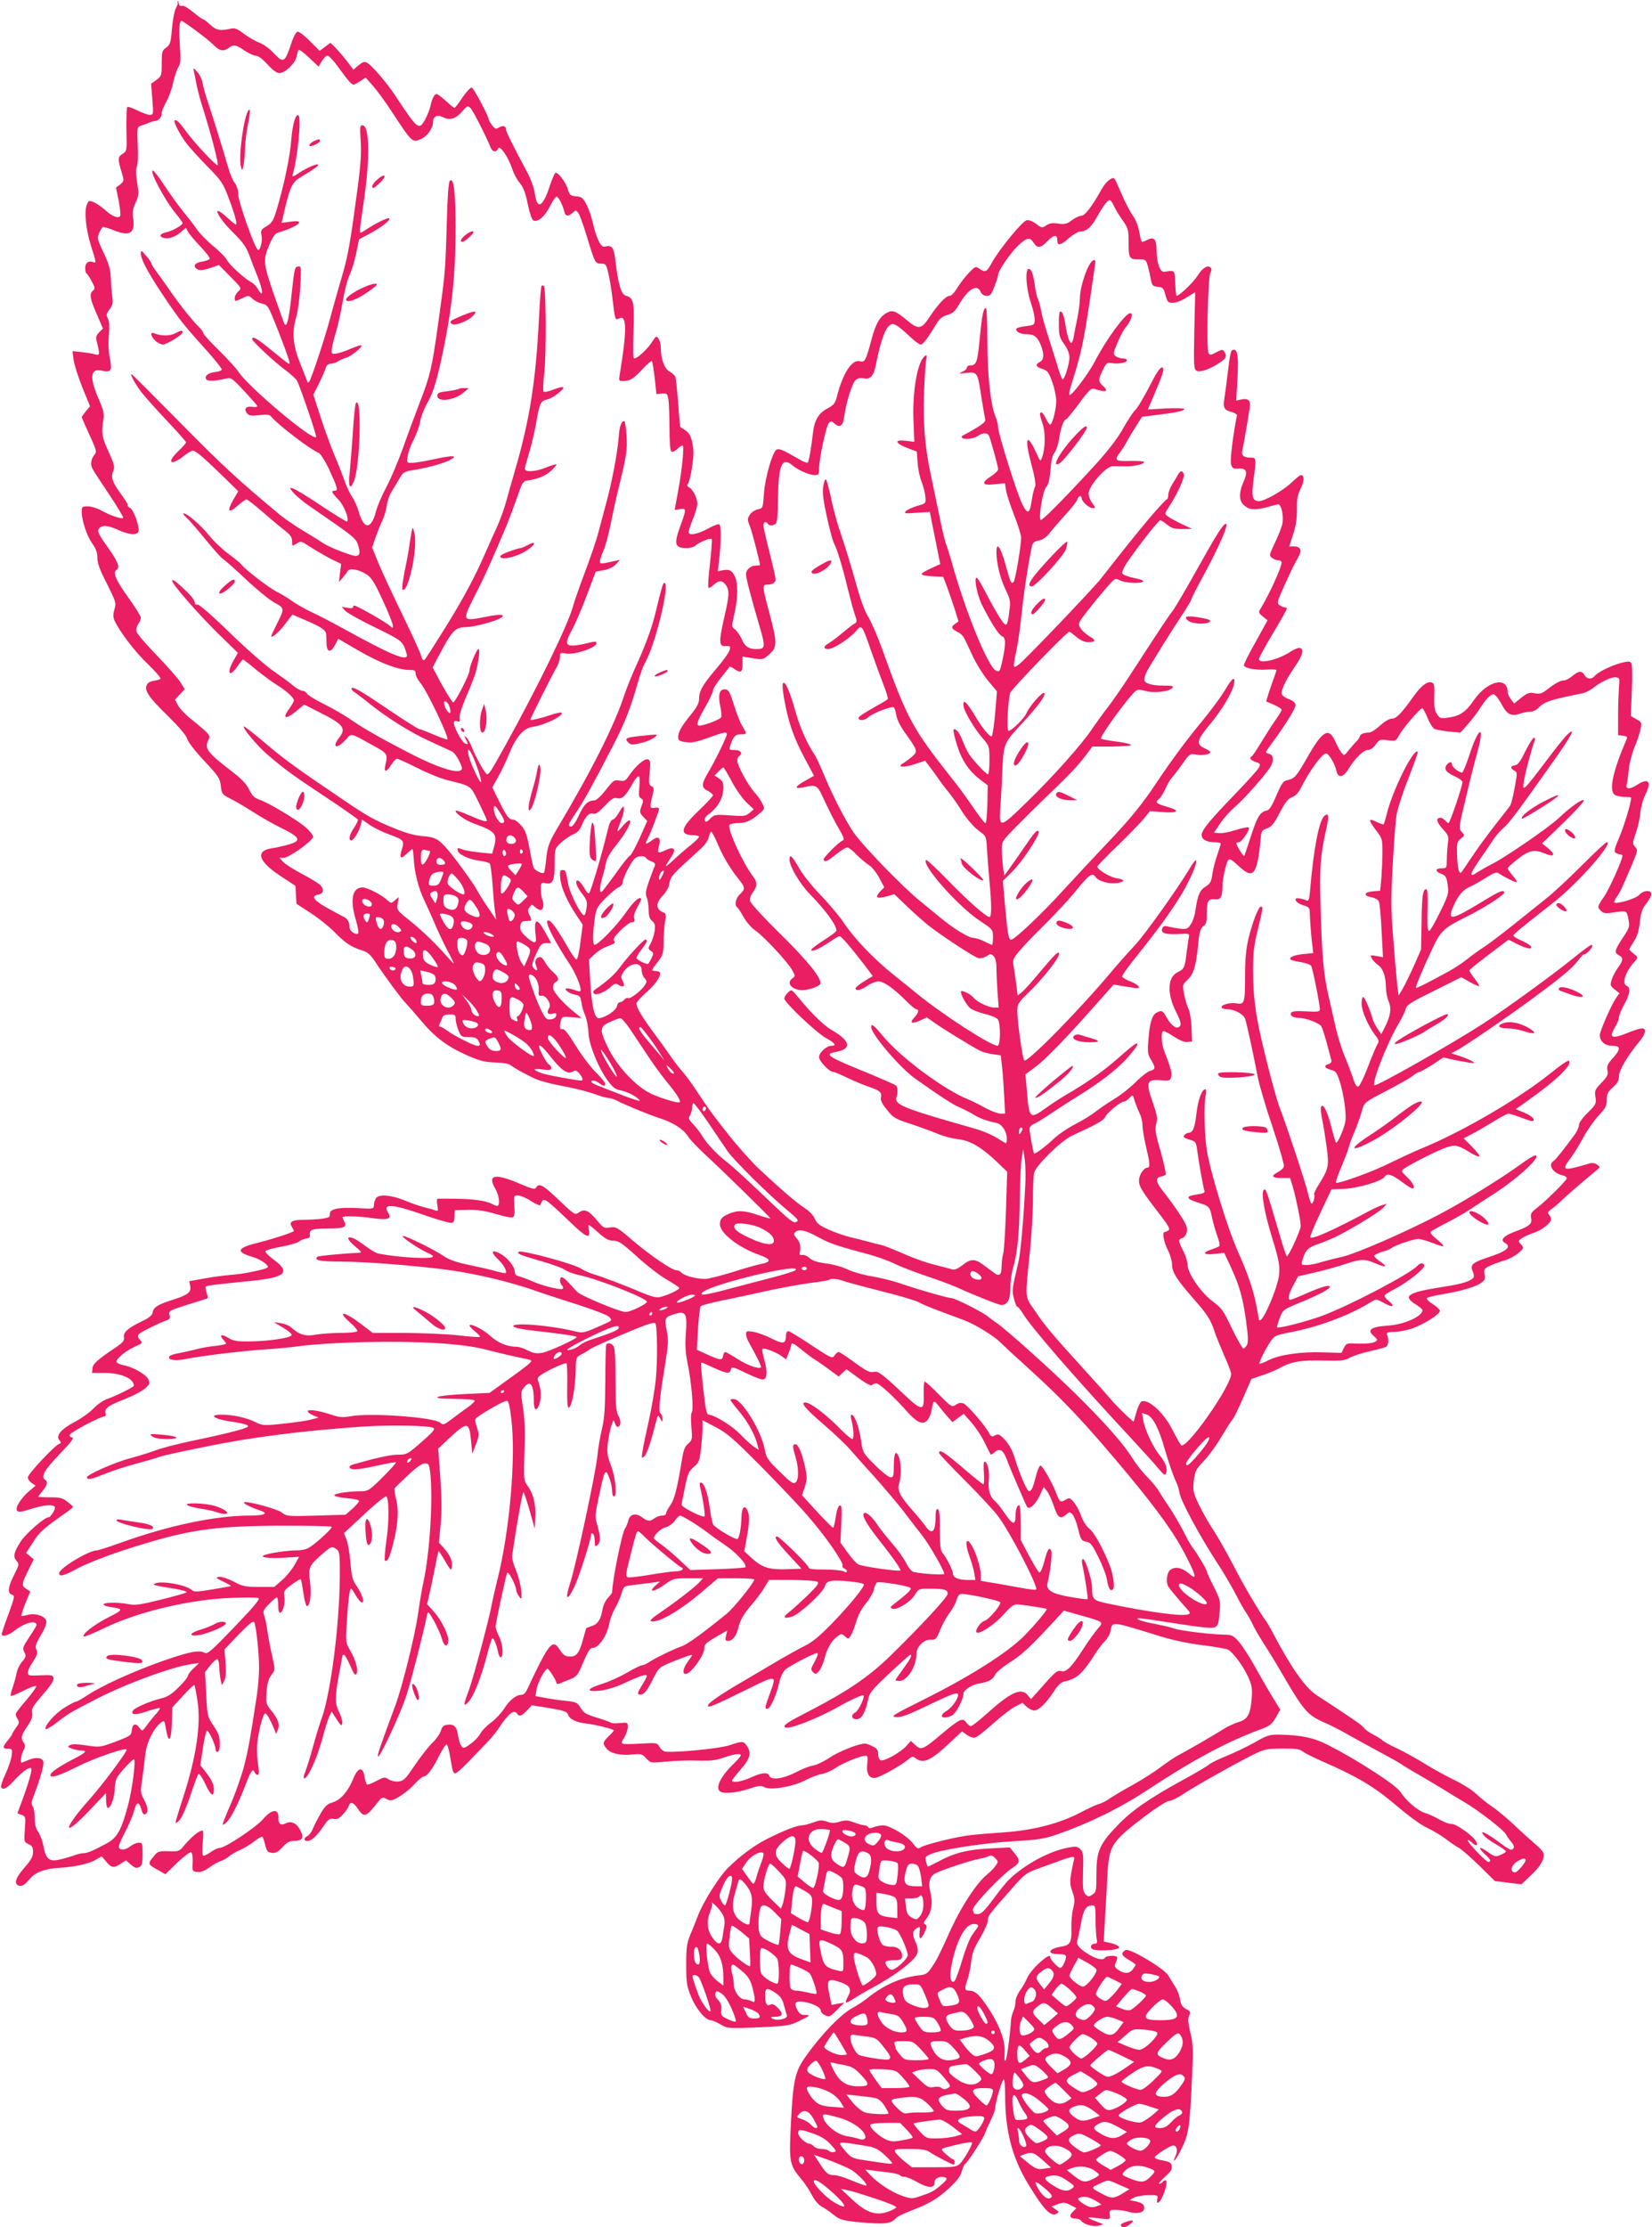<?xml version="1.0" standalone="no"?>
<!DOCTYPE svg PUBLIC "-//W3C//DTD SVG 20010904//EN"
 "http://www.w3.org/TR/2001/REC-SVG-20010904/DTD/svg10.dtd">
<svg version="1.0" xmlns="http://www.w3.org/2000/svg"
 width="950pt" height="1280pt" viewBox="0 0 950 1280"
 preserveAspectRatio="xMidYMid meet">
<g transform="translate(0,1280) scale(0.1,-0.1)"
fill="#e91e63" stroke="none">
<path d="M1021 12793 c0 -7 0 -14 1 -15 1 -2 -5 -14 -12 -28 -7 -14 -17 -65
-21 -115 -7 -80 -10 -91 -33 -108 -24 -17 -26 -25 -26 -91 0 -69 -1 -73 -30
-95 l-31 -22 7 -90 c7 -87 6 -89 -15 -89 -12 0 -44 12 -72 26 -28 14 -54 22
-57 19 -4 -4 -6 -62 -5 -130 3 -122 3 -123 -23 -140 -28 -18 -28 -27 -2 -113
12 -41 11 -44 -11 -62 l-24 -18 16 -78 c8 -44 12 -83 7 -87 -13 -14 -49 2 -89
39 -21 18 -50 38 -65 43 -24 10 -28 8 -37 -17 -16 -39 -4 -145 25 -237 30 -94
31 -99 11 -91 -26 10 -45 -5 -45 -34 0 -16 3 -30 8 -32 4 -1 17 -22 29 -44 20
-37 21 -43 8 -54 -22 -19 -19 -43 21 -134 l36 -84 -22 -22 c-16 -16 -20 -29
-15 -47 21 -84 20 -87 -11 -79 -16 5 -51 10 -78 13 l-49 5 6 -48 c3 -27 26
-98 50 -159 l45 -110 -24 -28 c-13 -16 -24 -32 -24 -35 1 -4 21 -50 45 -102
37 -80 42 -97 31 -110 -22 -24 -28 -58 -15 -82 6 -13 50 -80 97 -150 47 -70
83 -130 80 -134 -9 -9 -75 14 -125 42 -23 13 -58 24 -77 24 -34 0 -36 -2 -36
-31 0 -50 30 -141 61 -183 21 -29 29 -52 29 -82 0 -30 14 -70 55 -149 52 -104
54 -110 43 -147 -8 -28 -8 -44 0 -63 30 -65 117 -180 191 -250 45 -43 78 -82
74 -86 -4 -4 -21 -9 -37 -11 -16 -2 -33 -10 -39 -19 -21 -33 4 -72 113 -178
70 -69 111 -117 116 -136 4 -17 46 -72 98 -127 83 -89 91 -101 96 -145 5 -45
7 -49 55 -73 28 -14 87 -48 131 -77 44 -28 119 -71 167 -94 106 -53 112 -71
35 -93 -29 -8 -72 -18 -95 -21 -97 -15 -78 -75 51 -160 l85 -56 3 -51 3 -52
80 -52 c44 -28 105 -77 136 -108 63 -65 100 -89 159 -107 35 -11 49 -23 79
-68 52 -80 150 -212 175 -237 11 -11 50 -55 85 -97 81 -97 151 -150 265 -201
76 -33 103 -40 164 -42 44 -1 79 -7 89 -16 19 -15 81 -50 141 -78 23 -10 82
-27 130 -36 100 -18 168 -36 231 -58 24 -9 52 -16 61 -16 10 0 31 -7 47 -15
50 -26 187 -82 243 -100 79 -25 138 -62 165 -104 13 -20 58 -67 100 -106 101
-93 375 -361 375 -367 0 -2 -30 6 -67 18 -80 28 -120 30 -170 9 -42 -18 -53
-30 -53 -61 0 -50 106 -133 224 -175 72 -25 75 -41 8 -54 -20 -4 -92 -24 -160
-46 -68 -21 -139 -39 -158 -39 -49 0 -121 19 -135 36 -6 8 -19 14 -29 14 -26
0 -152 86 -255 174 -84 72 -92 77 -127 72 -34 -6 -39 -3 -77 43 -46 55 -70 65
-101 44 -25 -17 -22 -19 -136 89 -73 69 -96 80 -111 53 -7 -12 -21 -9 -91 21
-146 63 -191 54 -144 -27 23 -40 30 -99 11 -99 -6 0 -20 5 -32 12 -33 18 -111
28 -212 29 -49 1 -94 0 -99 0 -4 -1 -5 -17 -1 -37 6 -33 4 -36 -12 -30 -10 4
-38 12 -63 18 -25 6 -72 22 -105 36 -81 34 -154 41 -172 17 -7 -11 -13 -29
-13 -41 0 -22 -2 -22 -92 -17 -112 6 -164 -5 -161 -34 2 -17 -5 -21 -44 -27
-25 -3 -71 -6 -102 -6 -71 0 -91 -11 -73 -40 6 -11 12 -21 12 -24 0 -7 -116
-45 -199 -66 -129 -31 -140 -54 -37 -84 46 -14 96 -49 85 -60 -11 -11 -141
-38 -203 -42 -39 -3 -111 -12 -159 -21 l-89 -16 6 -28 c7 -36 -15 -52 -104
-80 -80 -25 -108 -42 -112 -71 -2 -17 -19 -31 -65 -53 -79 -38 -106 -63 -100
-92 3 -17 -6 -28 -42 -53 -112 -75 -136 -97 -139 -123 l-3 -27 70 0 c96 0 171
-32 171 -74 0 -7 -108 -61 -154 -76 -20 -6 -55 -30 -77 -53 -21 -23 -69 -57
-106 -77 -81 -42 -113 -80 -92 -106 12 -15 12 -18 -1 -22 -25 -8 -180 -174
-180 -192 0 -10 10 -25 23 -33 l22 -15 -37 -31 c-49 -42 -84 -99 -69 -114 8
-8 29 -5 79 11 73 23 127 28 137 12 7 -11 -23 -60 -37 -60 -22 0 -132 -96
-159 -139 -40 -63 -45 -88 -24 -111 16 -18 16 -22 -14 -81 -36 -72 -39 -105
-12 -114 17 -5 16 -12 -20 -111 -22 -58 -39 -110 -39 -115 0 -19 38 -8 74 20
57 45 126 63 126 32 0 -4 -19 -36 -42 -70 -37 -56 -40 -64 -28 -86 11 -21 10
-27 -13 -55 -15 -17 -29 -47 -32 -68 -4 -20 -14 -56 -22 -80 -9 -23 -13 -45
-11 -48 3 -3 37 11 74 30 38 19 71 31 72 26 2 -6 -24 -42 -57 -81 -34 -38 -61
-74 -61 -80 0 -5 5 -18 12 -29 10 -16 9 -24 -10 -49 -12 -17 -22 -33 -22 -37
0 -3 -11 -19 -25 -36 -32 -38 -32 -48 1 -48 25 0 26 -2 21 -40 -3 -22 -19 -70
-36 -106 -17 -36 -28 -70 -25 -75 11 -18 32 -8 72 35 44 48 80 76 98 76 13 0
-1 -55 -45 -178 l-31 -83 24 -9 c24 -9 24 -12 19 -82 -5 -72 -5 -74 21 -86 21
-9 26 -19 26 -45 0 -26 -11 -47 -51 -92 -53 -61 -62 -97 -24 -103 14 -2 31 10
53 36 33 42 88 63 177 68 84 5 166 23 202 44 l38 22 26 -31 c30 -36 43 -38 83
-12 l30 20 29 -25 c22 -19 32 -22 48 -14 16 9 19 22 19 75 0 61 -1 65 -22 65
-13 0 -34 -9 -48 -20 -29 -23 -58 -26 -66 -7 -3 8 13 47 35 88 22 41 45 96 52
122 13 54 29 57 42 8 4 -18 13 -31 20 -28 21 7 20 40 -4 83 -22 41 -22 46 -11
121 6 43 14 107 18 143 7 65 45 144 88 179 21 17 22 16 32 -44 14 -78 29 -59
32 41 l3 92 61 66 c33 37 63 65 66 62 2 -3 11 -45 18 -93 20 -133 -7 -319 -81
-547 -25 -76 -45 -143 -45 -150 0 -6 11 1 24 16 13 15 41 78 61 140 21 62 41
117 46 122 5 6 22 -19 40 -57 31 -67 49 -78 49 -31 0 30 -13 56 -50 104 l-28
35 14 95 c8 52 18 98 23 103 9 9 51 -81 51 -108 0 -9 6 -15 13 -12 7 2 12 22
11 50 0 36 -8 58 -36 99 -35 52 -36 55 -42 181 l-7 128 31 39 c18 22 36 38 41
34 5 -3 10 -24 10 -47 1 -23 4 -55 8 -72 l7 -30 13 24 c10 18 12 47 8 103 l-6
79 81 85 c61 63 84 81 90 71 11 -20 28 -179 28 -263 0 -39 -6 -113 -14 -165
-39 -255 -48 -301 -71 -394 -14 -55 -48 -152 -75 -216 -28 -63 -50 -119 -50
-124 0 -4 9 0 21 11 26 23 67 103 109 212 33 86 44 102 54 77 3 -8 11 -15 17
-15 9 0 10 14 4 53 -5 28 -8 77 -7 107 2 63 32 191 47 193 8 2 29 -34 53 -93
l10 -25 10 25 c12 31 2 60 -40 112 -29 37 -30 43 -25 105 3 46 11 74 27 96 23
30 23 31 7 101 -9 39 -22 105 -28 146 -6 41 -15 86 -21 99 -7 21 -3 30 29 63
20 21 41 38 45 38 4 0 8 -21 8 -46 0 -31 4 -44 12 -42 17 6 29 57 23 94 -5 29
-1 35 42 67 26 20 50 33 53 31 2 -3 9 -39 15 -79 5 -41 15 -75 20 -75 18 -2
27 68 18 139 -11 82 -6 94 69 159 55 47 56 48 84 28 17 -13 19 -27 18 -163 -2
-279 -54 -679 -108 -819 -8 -22 -29 -90 -46 -152 -17 -62 -38 -129 -46 -148
-8 -19 -10 -34 -4 -34 20 0 70 108 101 219 17 64 37 127 44 140 l12 25 29 -45
c25 -38 29 -41 32 -22 2 12 -6 40 -17 62 -26 50 -26 89 -1 221 11 58 20 106
20 107 0 2 4 3 8 3 5 0 21 -28 36 -62 21 -49 29 -60 36 -47 12 21 -5 81 -38
137 -24 42 -25 48 -18 153 8 129 16 199 25 199 3 0 15 -17 26 -37 11 -20 26
-39 34 -41 21 -7 5 45 -28 93 -24 34 -29 54 -36 135 -4 52 -14 111 -22 131
l-15 38 74 69 c87 83 157 142 168 142 17 0 19 -138 3 -247 -9 -62 -13 -116
-10 -120 14 -13 27 13 47 92 29 110 35 198 17 262 -7 29 -11 56 -8 60 3 4 38
38 78 76 48 45 79 67 96 67 22 0 25 -5 31 -52 17 -150 -2 -461 -39 -630 -8
-36 -22 -117 -30 -178 -19 -131 -90 -420 -133 -535 -90 -243 -102 -279 -98
-289 6 -18 132 251 165 356 26 81 99 366 117 458 5 22 9 19 39 -34 18 -32 39
-79 46 -103 12 -45 32 -53 37 -15 5 32 -40 123 -84 171 l-38 42 12 52 c7 29
21 96 32 151 10 54 20 100 22 101 2 2 19 -24 38 -57 28 -49 36 -56 38 -38 6
36 -7 68 -41 108 l-33 37 10 105 c7 74 6 153 -2 270 l-12 165 57 54 c112 104
121 103 132 -10 l7 -74 21 55 c19 50 19 58 6 94 -7 22 -12 45 -9 51 5 14 161
105 180 105 10 0 17 -27 26 -102 28 -224 -9 -647 -80 -928 -12 -47 -25 -105
-30 -130 -14 -83 -108 -434 -134 -504 -30 -79 -32 -93 -10 -75 32 27 78 137
115 279 12 47 25 89 29 93 8 9 25 -31 35 -81 4 -18 11 -30 16 -26 16 9 10 78
-11 119 -11 22 -20 47 -20 57 0 20 57 284 66 308 7 16 52 -71 53 -101 1 -8 8
-24 17 -35 14 -18 15 -15 11 37 -3 30 -16 82 -30 115 -14 32 -24 70 -22 84 26
180 60 368 65 365 4 -3 20 -51 36 -107 l29 -103 3 65 c4 76 -11 137 -44 181
-23 32 -23 36 -18 198 4 116 1 193 -9 254 -13 84 -12 90 6 113 37 47 57 19 57
-82 0 -49 15 -58 30 -18 13 34 13 84 -1 123 -10 28 -9 34 7 46 34 26 145 77
152 70 3 -3 5 -62 4 -131 -2 -79 1 -124 7 -124 19 0 41 118 42 228 1 60 3 63
33 79 17 8 38 21 46 28 15 12 226 104 323 140 26 10 51 15 55 11 12 -13 14
-218 3 -327 -6 -57 -24 -162 -40 -234 -16 -71 -33 -150 -36 -175 -7 -40 -6
-43 9 -31 15 13 35 70 67 195 12 47 13 47 25 25 13 -24 13 -24 14 -2 0 12 -5
25 -11 29 -14 8 -7 83 25 278 20 124 21 146 10 200 -15 70 -11 78 48 95 62 19
71 2 62 -114 -5 -66 -2 -111 10 -170 23 -111 36 -267 24 -282 -5 -6 -6 -43 -2
-85 6 -69 5 -74 -19 -95 -19 -16 -27 -37 -36 -95 -26 -159 -42 -224 -66 -258
-14 -20 -25 -41 -25 -48 0 -7 -10 -12 -23 -12 -13 0 -32 -7 -43 -15 -26 -20
-40 -19 -73 6 -36 26 -68 18 -78 -19 -3 -15 -12 -36 -19 -47 -18 -27 -72 -295
-74 -366 0 -3 -11 -18 -25 -33 -13 -14 -27 -43 -30 -64 -9 -56 -27 -86 -60
-96 -17 -6 -31 -11 -33 -12 -1 0 -9 -28 -18 -60 -20 -79 -38 -104 -72 -104
-33 0 -42 7 -65 42 -33 52 -54 36 -119 -93 -24 -47 -51 -104 -61 -127 -13 -29
-25 -42 -38 -42 -31 0 -69 -30 -99 -78 -15 -24 -49 -61 -76 -81 -27 -20 -55
-49 -62 -64 -8 -16 -32 -42 -55 -58 -38 -28 -43 -29 -54 -13 -7 9 -15 36 -19
60 -7 51 -23 67 -61 62 -22 -2 -30 -10 -38 -35 -6 -18 -28 -50 -50 -70 -21
-21 -66 -78 -100 -128 -53 -79 -64 -90 -94 -93 -18 -2 -43 4 -56 12 -22 15
-27 14 -71 -9 -25 -14 -50 -23 -54 -20 -4 2 -10 23 -14 45 -9 60 -38 55 -65
-13 -30 -73 -72 -121 -118 -135 -31 -9 -45 -22 -69 -64 -17 -29 -37 -68 -44
-86 -7 -18 -21 -37 -31 -43 -24 -12 -24 -29 -1 -29 23 0 52 27 93 86 26 39 35
45 57 41 20 -4 33 2 53 25 16 16 31 38 34 49 9 28 27 23 53 -16 34 -52 48 -48
116 40 22 27 26 29 49 16 23 -12 30 -11 73 14 27 16 66 48 88 72 21 23 44 43
51 43 20 0 51 42 90 119 21 42 40 70 45 65 5 -5 14 -40 20 -78 6 -38 13 -73
16 -78 13 -21 16 -19 202 176 20 22 46 53 57 70 58 89 92 116 110 86 10 -17
26 -11 55 20 l28 30 101 -16 c81 -14 102 -21 107 -36 9 -28 43 -45 104 -53 56
-6 160 -32 160 -40 0 -2 -13 -17 -30 -33 -35 -35 -36 -42 -12 -71 22 -28 79
-41 148 -34 50 5 56 4 80 -22 25 -27 25 -27 112 -19 48 5 130 8 182 6 75 -2
107 1 154 18 62 21 96 25 96 12 0 -4 -16 -24 -36 -43 -79 -75 -114 -145 -82
-165 22 -14 94 -7 162 15 58 20 71 21 92 10 36 -19 163 3 235 40 31 16 74 33
95 36 22 4 57 19 79 35 41 28 144 70 172 70 13 0 15 -8 10 -49 -7 -58 15 -88
55 -76 34 10 143 72 176 100 26 22 31 23 48 10 43 -33 89 -12 194 88 l72 67
29 -21 c18 -12 37 -18 48 -14 11 3 56 39 101 79 45 41 101 84 125 97 l44 23
24 -22 c13 -12 33 -22 44 -22 26 0 69 42 113 109 21 34 41 53 59 57 74 16 106
45 179 160 17 27 43 61 57 74 13 13 28 39 31 57 11 57 -1 58 287 -31 72 -22
166 -42 244 -51 69 -9 134 -20 144 -25 30 -16 87 -93 115 -154 23 -50 26 -68
22 -125 -7 -92 -23 -122 -74 -137 -23 -7 -59 -23 -80 -36 -60 -38 -225 -133
-264 -153 -19 -9 -66 -41 -105 -70 -38 -29 -113 -76 -165 -105 -52 -28 -110
-63 -129 -76 -19 -14 -46 -27 -60 -31 -14 -3 -64 -26 -111 -51 -117 -61 -266
-100 -433 -112 -73 -5 -159 -12 -192 -16 -75 -7 -264 -53 -289 -70 -17 -12
-22 -9 -48 24 -33 43 -131 101 -170 102 -15 0 -39 -5 -55 -11 -19 -7 -29 -7
-31 0 -2 6 -11 11 -20 11 -9 0 -36 7 -59 16 -37 14 -50 15 -84 5 -31 -9 -47
-9 -73 0 -29 10 -41 10 -78 -4 -24 -9 -54 -17 -66 -17 -28 0 -103 -29 -199
-77 -75 -38 -157 -98 -227 -168 -51 -50 -143 -197 -172 -273 -12 -31 -32 -82
-45 -112 -19 -47 -23 -73 -23 -170 0 -103 3 -123 28 -185 28 -69 83 -135 113
-135 8 0 33 -11 56 -24 42 -24 43 -24 218 -17 170 8 178 9 240 39 59 29 61 32
32 32 -26 0 -36 6 -48 30 -22 42 -12 53 39 45 53 -9 96 -32 96 -50 0 -9 11
-21 26 -27 23 -11 29 -8 67 31 l42 42 -36 -6 -37 -7 -11 52 c-21 96 -12 105
68 76 50 -18 60 -39 38 -78 -10 -17 -15 -33 -13 -36 3 -3 25 8 48 24 24 15 66
40 93 54 141 75 261 166 271 207 4 15 0 39 -10 59 -21 46 -20 67 5 82 20 13
21 12 17 -22 -5 -46 8 -46 29 0 14 29 15 37 4 44 -11 6 -10 13 7 35 29 37 37
89 23 145 -15 59 -6 97 28 114 41 21 201 74 246 82 22 4 48 11 59 16 14 8 23
5 38 -10 19 -18 19 -21 4 -43 -8 -13 -31 -36 -49 -51 -56 -44 -144 -176 -203
-303 -80 -176 -86 -186 -116 -231 -25 -37 -32 -42 -80 -47 -100 -12 -198 -56
-293 -132 -22 -18 -58 -41 -80 -53 -66 -34 -179 -150 -270 -278 -64 -89 -74
-137 -87 -388 -11 -224 -9 -237 63 -323 20 -24 46 -64 59 -90 13 -25 36 -53
52 -62 17 -9 48 -30 69 -47 41 -34 63 -39 215 -50 91 -6 123 0 149 31 6 7 44
25 85 41 104 40 147 65 218 129 44 41 65 67 72 95 6 22 15 42 21 45 15 10 106
150 114 177 4 13 19 45 32 72 14 27 26 61 26 75 3 37 40 161 49 161 5 0 8 -39
8 -87 0 -208 39 -359 131 -512 92 -151 131 -192 165 -173 15 8 14 11 -6 25
l-23 16 25 10 c42 16 52 16 85 -2 l33 -17 -21 -21 c-23 -23 -17 -39 16 -39 13
0 27 -5 31 -11 13 -21 70 -38 100 -30 l29 8 -30 12 c-66 25 -72 31 -25 26 100
-12 95 -13 92 18 -3 25 -1 27 34 27 20 0 54 -5 74 -11 49 -15 90 -5 90 21 0
22 -12 31 -54 40 l-31 6 25 14 c14 8 51 14 83 15 55 0 58 -1 52 -22 -8 -35 11
-27 29 11 22 47 31 96 18 96 -6 0 -14 -4 -17 -10 -3 -5 -12 -10 -18 -10 -7 1
8 18 31 39 33 29 43 44 40 62 -2 20 -11 25 -50 33 -27 4 -48 12 -48 17 0 12
89 69 107 69 20 0 27 -28 14 -57 -24 -52 -2 -32 26 24 50 98 54 122 69 454 6
132 4 167 -11 228 -13 56 -15 78 -7 97 10 21 8 25 -17 38 -22 12 -30 25 -35
55 -3 22 -16 56 -29 75 -12 18 -29 47 -38 62 -22 40 -225 161 -247 147 -28
-17 -24 -31 17 -55 23 -13 41 -26 41 -29 0 -4 -8 -17 -18 -29 -20 -25 -50 -24
-87 3 -16 13 -17 19 -8 40 7 14 9 28 6 31 -10 10 -61 7 -68 -4 -10 -17 -44
-11 -89 15 -57 34 -80 60 -71 82 3 10 13 54 21 98 14 81 29 105 66 105 16 0
18 -9 18 -79 0 -43 3 -93 6 -110 5 -24 3 -31 -9 -31 -22 0 -32 -20 -16 -31 16
-10 103 -10 138 0 19 5 21 8 10 18 -8 6 -29 14 -48 18 l-34 7 7 127 c4 69 11
182 14 251 10 178 21 194 225 349 60 45 117 81 130 81 12 0 47 17 77 37 63 43
302 177 406 229 66 32 78 35 168 35 76 1 101 -3 115 -15 10 -9 60 -34 112 -57
200 -87 299 -145 426 -253 72 -61 145 -115 179 -130 32 -15 81 -44 109 -65 27
-21 61 -44 75 -51 14 -7 66 -53 116 -101 l90 -89 77 -10 76 -9 55 52 c57 54
81 97 71 128 -3 10 -23 32 -43 48 -20 17 -73 64 -116 105 -44 42 -105 93 -135
113 -31 21 -73 55 -95 76 -21 20 -76 55 -122 77 -46 22 -121 63 -166 91 -46
29 -117 68 -158 88 -41 19 -81 41 -89 48 -7 8 -32 23 -55 35 -22 11 -47 29
-53 39 -11 15 -78 61 -273 188 -65 43 -146 158 -252 360 -16 31 -35 63 -42 71
-16 19 -100 158 -136 225 -15 28 -51 95 -80 150 -30 55 -71 126 -93 158 -21
32 -54 92 -74 132 -32 69 -34 79 -28 136 7 55 12 65 57 112 27 28 72 90 100
137 28 47 57 93 65 102 9 9 36 66 62 125 l47 108 62 21 c34 11 79 30 99 41 66
37 121 47 251 44 106 -2 127 0 155 17 18 10 68 26 112 36 44 10 87 21 95 26
15 8 18 43 6 70 -5 12 4 15 46 16 29 1 77 11 106 22 68 26 152 80 152 98 0 8
-18 25 -40 39 -23 14 -38 30 -35 34 3 5 38 14 78 21 110 18 188 40 226 62 29
19 33 25 28 54 -5 29 -2 34 29 49 19 9 57 23 85 31 27 8 64 28 82 44 31 27 31
29 14 48 -18 19 -18 20 4 36 13 9 44 23 69 31 47 16 100 57 100 78 0 7 -6 19
-12 26 -11 11 -7 17 17 35 16 11 41 33 55 47 21 21 123 110 204 176 19 16 19
16 0 30 -10 8 -28 11 -39 8 -157 -47 -169 -44 -115 27 22 29 56 85 76 123 21
39 59 93 85 122 42 44 49 58 49 93 0 34 6 46 35 71 27 24 35 39 35 65 0 33 49
117 121 203 33 41 38 71 11 71 -10 0 -46 -11 -80 -25 -96 -39 -113 -30 -72 37
11 18 20 42 20 52 0 11 13 43 30 73 33 58 38 98 15 107 -31 12 -8 83 47 142
19 22 19 22 -6 42 -14 11 -26 23 -26 26 0 4 12 24 26 46 19 28 28 60 34 110 6
59 14 79 40 111 17 22 29 47 26 55 -8 21 -46 17 -70 -9 -20 -22 -131 -55 -143
-43 -3 2 4 17 15 33 20 28 27 44 88 187 32 76 33 81 17 99 -16 17 -16 22 4 80
12 34 24 87 26 118 3 31 16 78 30 105 36 73 16 96 -48 54 -42 -28 -69 -27 -60
3 3 12 8 48 11 80 2 32 17 91 33 132 17 40 33 90 36 109 7 33 4 37 -25 53
l-32 18 6 145 c4 83 2 151 -3 159 -7 11 -17 12 -56 2 -56 -14 -136 -53 -154
-75 -18 -22 -44 -20 -59 4 -16 27 -34 25 -70 -5 -17 -14 -37 -25 -47 -25 -21
0 -51 -16 -97 -52 -31 -24 -43 -28 -73 -22 -31 6 -42 2 -77 -26 l-41 -33 -18
24 c-10 13 -19 32 -19 42 -1 93 -119 64 -195 -48 -46 -67 -80 -90 -147 -99
-43 -7 -48 -5 -65 21 -14 21 -17 43 -15 100 2 60 0 75 -13 80 -27 10 -62 -17
-107 -80 -71 -99 -98 -127 -124 -127 -15 0 -42 -16 -68 -40 -24 -22 -52 -40
-64 -40 -27 0 -52 -10 -52 -21 0 -5 -8 -17 -17 -27 -10 -9 -30 -33 -46 -52
-27 -34 -28 -35 -43 -15 -9 11 -24 39 -35 63 -37 85 -73 65 -162 -92 -63 -110
-72 -121 -117 -130 -20 -4 -32 -21 -60 -88 -25 -59 -41 -84 -55 -86 -38 -7
-55 -35 -91 -146 -20 -61 -37 -113 -39 -115 -5 -4 -45 60 -45 72 0 4 6 7 14 7
17 0 69 77 56 85 -5 3 -38 -4 -74 -15 -36 -12 -78 -20 -95 -18 l-30 3 35 52
c19 29 59 74 89 99 56 49 183 193 203 231 18 34 15 64 -8 70 -11 3 -20 8 -20
11 0 3 17 28 38 56 71 96 132 194 132 213 0 14 -12 25 -40 36 -24 9 -40 22
-40 32 0 27 26 81 74 150 47 69 57 102 32 111 -8 3 -31 -6 -53 -20 -72 -48
-183 -74 -183 -43 0 7 36 74 80 147 44 73 80 137 80 142 0 4 -6 8 -13 8 -7 0
-21 6 -30 13 -15 11 -13 20 29 112 25 55 51 111 59 125 33 58 37 70 32 84 -4
9 -18 16 -35 16 l-28 0 23 71 c16 51 22 92 21 143 -1 58 4 82 22 119 21 43 22
77 1 77 -5 0 -31 -21 -57 -46 -48 -45 -152 -104 -185 -104 -37 0 -43 26 -31
119 17 128 17 131 -15 131 -43 0 -57 13 -48 46 6 25 26 140 42 243 6 40 -9 54
-50 45 l-28 -6 7 120 c7 129 2 172 -21 172 -17 0 -20 -12 -35 -135 -6 -49 -14
-114 -19 -143 -8 -58 -3 -68 46 -81 15 -5 27 -13 26 -18 -23 -118 -40 -257
-34 -280 7 -25 12 -28 44 -26 47 3 54 -19 27 -78 -25 -57 -26 -103 0 -129 29
-29 61 -33 127 -17 32 9 64 17 72 19 18 4 34 -64 26 -109 -3 -18 -22 -67 -42
-109 -35 -74 -36 -77 -18 -90 10 -8 27 -14 37 -14 10 0 18 -6 18 -12 0 -29
-74 -190 -121 -266 -13 -20 -12 -24 13 -45 l27 -22 -69 -125 c-39 -69 -69
-129 -67 -134 6 -17 69 -28 130 -24 31 2 57 1 57 -3 0 -3 -7 -26 -16 -50 -9
-24 -22 -63 -30 -87 l-13 -43 44 -19 c25 -11 45 -23 45 -29 0 -5 -15 -31 -34
-57 -19 -27 -55 -84 -81 -126 -26 -43 -51 -81 -56 -84 -17 -10 -9 -22 22 -33
27 -9 29 -12 18 -33 -7 -13 -69 -81 -138 -153 -145 -150 -191 -206 -191 -234
0 -25 28 -41 74 -41 20 0 36 -4 36 -8 0 -4 -9 -33 -20 -65 -11 -31 -24 -81
-28 -109 -6 -45 -12 -56 -39 -73 -34 -21 -46 -49 -59 -140 -4 -27 -16 -63 -27
-78 -17 -26 -24 -28 -61 -24 -22 3 -53 8 -68 12 -21 6 -29 3 -34 -10 -11 -27
15 -36 89 -33 68 4 68 4 63 -22 -3 -14 -7 -47 -11 -75 -11 -95 -15 -104 -51
-121 -61 -29 -65 -124 -9 -233 29 -58 31 -77 10 -85 -18 -7 -47 20 -70 63 -17
33 -26 37 -55 21 -25 -13 -39 -60 -46 -154 -6 -72 -4 -85 15 -116 27 -45 27
-56 -5 -64 -14 -4 -51 -32 -82 -64 -32 -31 -86 -75 -122 -96 -36 -22 -84 -55
-108 -73 -23 -19 -77 -52 -120 -74 -42 -22 -97 -59 -122 -83 -46 -44 -109 -91
-114 -85 -4 7 -26 125 -26 142 0 10 12 23 28 29 15 7 61 35 102 63 41 27 100
66 132 85 142 88 231 156 292 221 36 39 66 78 66 86 0 16 -12 8 -131 -96 -69
-60 -171 -131 -284 -196 -27 -16 -77 -48 -110 -72 -94 -68 -97 -65 -111 112
l-7 81 59 44 c57 42 182 171 361 374 l87 98 41 -7 c103 -17 108 -18 103 -5 -2
7 -24 21 -48 30 -24 9 -46 22 -47 27 -2 6 30 52 72 104 126 156 208 269 268
367 53 89 95 187 84 198 -3 3 -20 -20 -38 -51 -68 -113 -261 -384 -312 -436
-28 -30 -88 -97 -132 -149 -192 -229 -489 -530 -505 -514 -10 10 -40 224 -40
286 0 38 6 47 73 112 80 79 167 190 167 213 0 23 -20 4 -113 -107 -43 -52 -89
-103 -102 -113 l-23 -18 -7 58 c-4 32 -11 78 -15 103 -8 42 -6 48 28 90 20 25
86 95 148 155 61 61 142 147 179 193 79 98 97 110 116 81 17 -24 81 -41 127
-33 44 8 40 20 -7 27 -37 5 -111 50 -111 67 0 4 53 59 118 121 64 63 133 133
151 156 l34 42 72 -6 c92 -7 105 9 25 31 -64 18 -70 25 -43 47 9 8 25 34 35
57 11 24 27 52 36 62 10 10 37 46 61 79 41 59 44 61 77 55 36 -7 84 1 84 14 0
4 -15 14 -33 22 -50 23 -45 46 28 134 72 86 131 185 141 234 10 51 -10 38 -51
-33 -21 -36 -79 -114 -127 -173 -94 -113 -179 -228 -262 -352 -88 -133 -161
-222 -298 -365 -73 -77 -180 -192 -238 -255 -118 -131 -285 -290 -305 -290
-15 0 -20 25 -36 201 l-12 137 54 53 c58 57 162 215 152 231 -7 13 -23 -3 -80
-87 -26 -39 -64 -92 -83 -119 l-35 -48 -7 49 c-3 26 -7 70 -7 98 -1 48 0 50
82 134 45 46 123 123 172 170 127 121 182 178 228 239 l39 52 109 0 c59 0 110
4 113 8 3 5 -34 14 -81 20 -47 6 -88 14 -91 17 -11 11 172 260 204 278 8 5 30
3 50 -3 43 -15 138 -5 155 16 10 12 2 14 -49 14 -71 0 -112 13 -112 35 0 9 7
30 16 48 19 36 145 239 211 337 23 36 43 69 43 74 0 5 36 76 81 158 83 154
136 278 119 278 -16 0 -52 -57 -176 -279 -63 -113 -123 -214 -133 -225 -17
-20 -65 -92 -246 -371 -43 -66 -99 -147 -125 -180 -26 -33 -66 -89 -90 -124
-61 -91 -225 -275 -380 -425 -151 -147 -156 -148 -147 -22 3 39 8 123 10 186
8 178 7 177 109 287 98 105 145 169 133 181 -9 9 -84 -74 -101 -114 -13 -32
-86 -104 -105 -104 -11 0 -3 167 10 218 6 21 327 353 341 352 3 -1 21 -14 40
-30 22 -19 45 -30 65 -30 47 0 50 11 9 34 -20 12 -43 33 -51 47 -15 25 -14 28
38 95 29 38 78 97 107 131 54 62 54 62 82 48 31 -16 125 -20 134 -6 3 5 -22
14 -55 20 -33 7 -62 18 -65 26 -3 8 9 36 27 62 66 97 181 243 191 243 5 0 23
-11 40 -25 24 -20 40 -25 86 -25 l57 1 -60 28 c-33 16 -69 35 -80 44 -19 15
-19 15 7 54 44 66 89 164 86 184 -4 26 -20 27 -33 3 -5 -11 -21 -36 -34 -57
-13 -21 -23 -49 -23 -63 0 -13 -4 -24 -9 -24 -4 0 -51 -51 -103 -112 -84 -101
-142 -173 -275 -343 -44 -56 -418 -448 -468 -490 -39 -31 -40 -27 -19 72 8 37
20 115 26 173 17 161 39 310 65 436 4 15 15 24 39 28 25 5 44 19 67 49 18 23
59 70 90 104 32 34 60 71 64 82 7 23 25 28 25 8 0 -19 43 -57 64 -57 16 0 16
3 -3 29 -12 16 -21 40 -21 54 0 44 98 156 138 158 9 0 42 0 72 -1 55 -1 119
15 107 27 -4 3 -40 5 -82 4 -84 -2 -89 3 -52 53 13 17 26 38 30 46 4 8 26 47
50 85 l44 70 89 11 c112 14 154 23 154 34 0 4 -47 5 -105 3 l-104 -6 44 104
c25 57 45 112 45 122 0 34 -25 12 -57 -50 -50 -98 -92 -170 -108 -183 -8 -7
-38 -52 -66 -101 -32 -58 -88 -130 -157 -206 -171 -187 -310 -328 -318 -321
-13 14 13 168 32 190 14 14 20 42 25 99 4 54 11 84 23 98 9 10 21 45 26 77 8
60 27 114 40 114 4 0 38 41 75 91 57 78 70 90 88 84 70 -22 86 -15 47 20 -25
23 -25 34 2 89 20 41 23 44 54 39 38 -6 84 3 84 17 0 6 -10 10 -23 10 -13 0
-31 6 -41 13 -16 12 -16 16 10 77 15 36 35 74 44 85 35 41 50 85 29 85 -27 0
-137 -149 -202 -275 -37 -71 -130 -195 -146 -195 -5 0 -2 21 6 48 58 180 73
248 109 488 14 98 29 194 31 212 4 26 2 31 -10 26 -29 -11 -77 -148 -77 -220
0 -23 -7 -72 -14 -110 -8 -38 -18 -86 -21 -106 -3 -21 -10 -38 -15 -38 -11 0
-26 50 -34 110 -7 48 -21 79 -31 68 -4 -4 -7 -37 -6 -74 0 -60 4 -74 31 -112
19 -26 30 -55 30 -76 0 -37 -28 -126 -39 -126 -5 0 -18 35 -30 78 -13 42 -36
115 -51 162 -16 47 -34 112 -41 145 -6 33 -16 69 -21 79 -6 10 -14 48 -18 83
-5 35 -14 71 -21 79 -36 44 -35 -85 1 -192 11 -32 20 -72 20 -89 0 -31 -2 -33
-48 -39 -27 -3 -52 -9 -55 -13 -14 -13 17 -33 50 -33 49 0 68 -14 87 -60 22
-54 20 -87 -4 -100 -29 -15 -25 -27 14 -40 29 -9 37 -19 56 -73 13 -34 23 -82
24 -107 1 -49 -22 -140 -35 -140 -4 0 -16 16 -25 35 -9 19 -20 35 -25 35 -13
0 -11 -13 7 -67 17 -49 15 -142 -4 -193 -9 -24 -10 -23 -29 20 -58 127 -74
102 -34 -50 22 -82 29 -125 23 -137 -5 -10 -13 -40 -17 -67 -13 -90 -24 -97
-56 -34 -29 56 -139 406 -139 441 0 15 -7 44 -16 65 -28 67 -46 238 -46 435 0
103 -4 187 -8 187 -15 0 -22 -36 -36 -174 -13 -140 -19 -156 -56 -156 -10 0
-18 -6 -18 -13 0 -7 -12 -18 -27 -24 -24 -10 -21 -11 24 -6 64 7 65 4 87 -142
10 -60 19 -117 22 -126 3 -10 -15 -27 -58 -52 -34 -20 -67 -38 -72 -40 -6 -3
-8 -8 -4 -12 12 -13 66 -7 90 9 26 19 54 21 64 5 8 -14 54 -179 54 -196 0 -7
-18 -25 -40 -39 -60 -40 -53 -55 19 -47 l60 6 6 -39 c3 -22 24 -85 46 -142 22
-57 41 -115 41 -130 1 -43 -33 -246 -43 -256 -14 -15 -18 -5 -47 100 -28 101
-52 134 -52 72 0 -64 22 -153 52 -215 27 -56 30 -68 23 -119 -12 -102 -17
-105 -59 -38 -20 32 -56 96 -79 141 -23 46 -46 83 -51 83 -16 0 3 -98 29 -152
52 -104 99 -178 117 -184 22 -7 23 -43 4 -132 -15 -71 -18 -75 -37 -67 -46 18
-178 341 -259 635 -12 41 -26 86 -32 100 -5 14 -23 88 -38 165 -16 77 -38 183
-49 235 -33 155 -44 300 -37 470 3 85 9 168 13 184 4 21 3 27 -6 22 -44 -27
-75 -201 -68 -373 l5 -122 -50 6 c-68 8 -61 -14 11 -42 l53 -20 5 -64 c2 -35
12 -84 23 -110 10 -26 20 -64 21 -85 4 -39 4 -39 -46 -53 -27 -8 -57 -22 -65
-30 -13 -14 -7 -15 61 -10 l76 5 30 -150 30 -150 -53 -24 c-30 -13 -54 -28
-54 -33 0 -6 28 -11 62 -13 l62 -3 23 -60 c12 -33 32 -91 44 -128 l21 -68 -22
-16 c-23 -17 -19 -27 21 -47 13 -6 29 -22 35 -36 7 -14 29 -60 49 -103 20 -43
59 -105 87 -139 l51 -61 -10 -124 c-6 -69 -15 -129 -20 -134 -9 -9 -60 53
-105 132 -15 25 -34 51 -42 59 -14 11 -16 9 -16 -12 0 -29 62 -136 113 -193
36 -42 37 -45 37 -124 0 -45 -4 -81 -8 -81 -11 0 -84 78 -109 115 -11 17 -27
51 -37 77 -17 46 -41 76 -52 65 -4 -3 4 -38 16 -78 29 -98 71 -161 143 -214
l37 -28 -2 -108 c-2 -60 -6 -109 -10 -109 -8 0 -26 24 -106 139 -20 29 -59 82
-87 116 -230 291 -259 345 -402 745 -24 68 -60 150 -78 181 -23 37 -48 106
-75 205 -23 82 -59 200 -80 262 -22 62 -49 159 -60 215 -12 56 -25 106 -30
111 -5 5 -12 -13 -16 -40 -5 -36 0 -79 21 -174 15 -69 33 -136 40 -150 19 -36
51 -140 80 -263 15 -59 33 -127 41 -149 13 -37 13 -43 -1 -51 -9 -4 -41 -30
-73 -56 -31 -26 -67 -53 -80 -60 -28 -15 -28 -31 1 -31 29 0 124 61 159 103
34 40 34 40 89 -118 23 -66 55 -153 71 -194 16 -40 26 -76 23 -79 -3 -4 -42
-27 -87 -52 -45 -25 -81 -49 -81 -55 -1 -19 35 -17 57 4 23 22 133 64 146 56
4 -2 10 -22 14 -44 3 -24 24 -66 51 -103 74 -103 74 -106 39 -137 -17 -14 -39
-31 -50 -37 -39 -23 -1 -27 61 -7 l65 21 33 -43 c17 -23 39 -53 47 -65 8 -13
33 -46 56 -74 22 -28 50 -67 62 -87 36 -60 81 -113 118 -139 35 -25 36 -28 40
-105 3 -44 9 -124 14 -179 12 -123 13 -206 1 -206 -20 0 -122 90 -238 209 -67
69 -125 123 -128 119 -28 -27 188 -271 313 -352 71 -47 72 -48 72 -92 0 -24
-2 -44 -5 -44 -3 0 -23 9 -45 20 -22 11 -50 20 -63 20 -26 0 -116 55 -189 116
-26 21 -78 64 -115 94 -102 82 -338 326 -387 400 -51 77 -119 210 -171 335
-20 49 -45 101 -55 115 -36 52 -80 150 -104 236 -29 102 -51 160 -66 169 -14
9 -13 -30 5 -121 22 -114 51 -196 112 -311 l54 -101 -51 -29 c-57 -32 -65 -48
-17 -39 86 19 85 20 131 -81 24 -51 59 -121 80 -155 26 -44 33 -64 24 -67 -22
-7 -118 -103 -112 -112 9 -15 20 -10 72 31 27 22 56 40 64 40 8 0 32 -18 53
-41 22 -22 54 -49 71 -60 18 -11 44 -43 60 -74 l29 -54 -24 -25 c-32 -34 -21
-43 36 -28 l46 13 71 -68 c39 -37 94 -86 121 -108 70 -56 265 -185 291 -191
12 -3 33 2 47 11 23 15 26 15 41 0 10 -11 16 -34 16 -64 0 -26 3 -89 6 -139
l7 -92 -27 0 c-31 0 -96 31 -116 55 -17 21 -66 46 -73 38 -8 -8 27 -74 50 -95
10 -10 48 -25 83 -34 36 -8 71 -23 78 -32 17 -22 16 -152 -1 -152 -39 0 -315
178 -467 302 -19 16 -80 65 -135 109 -115 93 -223 206 -285 299 -24 36 -83
106 -130 155 -49 50 -105 120 -126 158 -39 69 -54 82 -54 47 0 -38 59 -138
115 -196 93 -95 155 -180 155 -212 0 -6 -34 -31 -75 -57 -41 -25 -73 -51 -70
-56 7 -10 50 10 112 52 23 16 46 29 51 29 10 0 64 -63 141 -163 l50 -66 -49
-30 c-28 -17 -50 -35 -50 -41 0 -17 30 -11 68 15 20 14 48 25 63 25 31 0 84
-37 156 -108 28 -29 56 -52 62 -52 18 0 13 -22 -11 -47 -30 -32 -16 -40 32
-18 l40 18 43 -30 c44 -32 212 -135 260 -160 15 -8 49 -18 75 -21 l47 -7 6
-55 c4 -30 10 -106 13 -167 l6 -113 -26 0 c-15 0 -55 15 -88 33 -34 19 -77 40
-96 48 -136 53 -389 240 -491 363 -55 66 -69 77 -69 53 0 -40 167 -235 252
-295 144 -102 219 -151 258 -167 25 -11 61 -29 80 -41 33 -21 72 -35 132 -48
31 -7 58 -50 58 -91 0 -14 -2 -25 -5 -25 -2 0 -26 14 -52 30 -26 17 -79 40
-118 51 -38 11 -99 29 -135 39 -288 83 -337 105 -325 143 9 29 8 58 -3 69 -4
4 -78 37 -163 72 -234 95 -252 108 -181 121 93 17 83 64 -28 127 -44 26 -120
100 -191 188 -37 45 -37 45 -58 26 -11 -11 -21 -26 -21 -34 0 -22 185 -198
241 -228 51 -28 62 -44 30 -44 -28 0 -71 -39 -71 -65 0 -23 59 -85 81 -85 6 0
43 -15 82 -34 40 -19 94 -42 122 -51 63 -21 78 -33 71 -61 -4 -15 5 -36 34
-71 36 -46 47 -53 134 -81 53 -17 122 -43 156 -57 33 -14 87 -28 120 -32 68
-7 135 -46 226 -133 l56 -54 -7 -219 c-4 -121 -11 -234 -16 -251 -5 -17 -9
-50 -9 -73 0 -47 -13 -61 -39 -41 -10 7 -37 28 -61 45 -53 41 -77 41 -126 2
-27 -21 -44 -28 -59 -24 -11 4 -45 12 -75 20 -71 17 -137 40 -230 81 -41 18
-88 36 -105 40 -16 3 -50 12 -75 19 -25 7 -70 18 -100 25 -30 7 -86 26 -123
43 -55 24 -71 37 -82 64 -8 19 -32 44 -57 60 -46 29 -140 110 -266 228 -41 39
-118 125 -171 192 -98 124 -107 136 -188 258 -25 39 -63 89 -83 112 -20 23
-49 61 -65 85 -16 24 -59 84 -96 133 -70 95 -99 144 -99 169 0 7 27 37 59 65
54 47 88 100 74 115 -4 3 -15 6 -25 6 -25 0 -23 6 15 53 29 37 32 48 33 112 0
38 4 91 8 117 8 42 6 48 -10 55 -43 16 -45 52 -4 95 17 17 33 43 36 57 14 61
2 48 182 212 25 22 45 51 48 69 4 16 10 30 14 30 4 0 20 -30 36 -67 30 -73 73
-145 123 -207 37 -47 38 -54 6 -85 -25 -23 -33 -65 -15 -76 5 -3 21 -28 36
-55 15 -27 45 -62 67 -77 50 -34 189 -184 213 -229 18 -33 18 -34 0 -47 -37
-27 -2 -67 59 -67 36 0 96 21 102 36 11 29 -71 131 -232 289 -90 88 -166 171
-170 184 -5 16 -1 32 14 52 26 35 27 59 3 90 -61 80 -151 276 -137 299 3 5 27
10 52 10 44 0 77 16 130 63 21 19 21 21 6 51 -8 17 -28 45 -43 61 -36 39 -100
155 -100 183 0 11 4 24 10 27 24 15 9 35 -24 35 -35 0 -35 0 -24 33 16 46 27
57 59 57 35 0 35 3 8 47 -12 19 -34 74 -48 121 -22 71 -31 88 -48 90 -34 5
-45 -26 -32 -92 7 -30 9 -61 6 -68 -4 -12 -98 -48 -125 -48 -21 0 -13 25 33
106 25 43 45 86 45 95 0 10 21 43 47 76 26 32 48 60 49 62 2 1 13 -4 26 -13
37 -26 48 -20 48 27 l0 44 48 -8 c69 -11 68 -12 107 22 45 40 45 65 0 234 -41
151 -42 165 -16 165 33 0 51 11 51 31 0 11 -16 80 -35 155 -19 74 -35 144 -35
155 0 20 15 26 25 9 8 -12 25 -13 44 -1 10 6 14 43 15 152 3 189 23 235 83
185 34 -29 97 -56 129 -56 21 0 24 5 24 36 0 55 41 247 56 263 12 13 16 12 33
-3 30 -27 49 -14 56 41 9 72 43 184 62 205 13 14 25 18 49 14 40 -8 59 13 72
84 22 112 48 190 69 212 20 20 25 20 48 8 15 -8 48 -36 75 -62 27 -26 56 -48
64 -48 14 0 41 36 99 132 11 17 31 31 54 38 30 8 44 20 68 60 52 89 103 120
123 75 8 -17 20 -25 36 -25 21 0 28 9 45 55 12 31 21 61 21 67 0 22 72 127
115 167 52 48 67 50 89 16 22 -34 41 -31 81 11 35 36 55 38 55 4 0 -34 18 -31
65 10 25 22 56 40 68 40 35 0 63 25 98 88 36 64 58 92 71 92 5 0 15 -15 23
-32 8 -18 30 -55 49 -82 33 -46 36 -55 36 -122 0 -98 3 -104 56 -104 41 0 44
-2 54 -37 6 -21 14 -56 18 -78 7 -36 11 -40 40 -43 29 -3 34 -8 44 -48 11 -40
15 -44 43 -44 17 0 52 13 79 31 l49 30 -5 -221 c-4 -207 -3 -222 14 -231 20
-11 85 13 138 51 32 22 36 35 20 60 -8 13 -14 12 -45 -4 -31 -17 -38 -18 -45
-6 -13 21 -4 435 10 461 8 14 8 25 2 31 -17 17 -46 0 -75 -46 -24 -38 -105
-116 -121 -116 -3 0 -6 33 -8 73 -3 77 -1 75 -62 65 -25 -4 -44 49 -45 125 -1
65 -15 79 -57 57 -13 -8 -26 -11 -29 -8 -3 3 -9 29 -14 57 -5 31 -20 69 -38
94 -16 23 -45 78 -63 122 -19 44 -37 84 -41 88 -11 14 -49 -16 -72 -57 -59
-105 -98 -156 -120 -156 -11 0 -35 -12 -54 -26 -28 -21 -40 -24 -77 -19 -33 5
-50 3 -69 -10 -25 -16 -27 -16 -59 9 -22 16 -41 23 -55 20 -26 -7 -159 -170
-199 -243 -30 -55 -38 -59 -72 -35 -22 15 -25 14 -64 -28 -22 -23 -51 -62 -65
-85 -14 -24 -32 -43 -42 -43 -22 0 -67 -49 -116 -122 -46 -71 -64 -74 -131
-17 -65 54 -83 60 -117 40 -39 -22 -61 -62 -85 -151 -34 -125 -38 -133 -68
-126 -46 12 -99 -72 -133 -209 -9 -33 -18 -44 -54 -63 -49 -26 -73 -66 -81
-132 -10 -89 -24 -171 -31 -178 -3 -4 -25 4 -48 18 -95 55 -114 63 -130 57
-23 -9 -67 -157 -74 -255 -6 -82 -6 -83 -35 -89 -16 -3 -37 -17 -46 -31 -15
-23 -15 -28 2 -71 13 -35 56 -201 56 -218 0 -2 -11 -3 -24 -3 -28 0 -56 -24
-56 -48 0 -24 21 -105 69 -271 46 -155 45 -161 -12 -161 -42 0 -65 16 -82 58
-9 20 -26 44 -37 54 -22 16 -22 16 -5 90 21 89 22 179 2 217 -17 34 -32 41
-69 34 l-28 -6 9 79 c10 99 10 180 0 190 -4 5 -34 -6 -66 -24 -61 -33 -111
-42 -111 -19 0 8 11 41 25 75 14 34 25 73 25 87 0 32 -24 81 -47 94 -13 7 -14
12 -6 23 6 7 17 51 23 97 10 65 10 95 1 137 -12 51 -19 60 -69 90 -1 0 -7 62
-12 137 -6 74 -13 142 -16 151 -4 9 -19 23 -34 31 -29 15 -50 72 -50 138 0 18
-6 41 -13 51 -13 17 -15 16 -36 -17 -24 -39 -85 -97 -103 -97 -8 0 -9 44 -5
154 6 167 0 196 -42 206 -28 6 -45 61 -61 194 -9 83 -20 99 -57 90 -18 -5 -25
1 -41 33 -11 21 -25 65 -32 98 -7 33 -23 81 -36 107 -21 41 -28 47 -61 50 -32
3 -38 7 -47 39 -14 46 -62 107 -74 94 -5 -6 -19 -39 -31 -75 -40 -123 -73
-138 -86 -39 -4 28 -21 76 -37 107 -84 157 -128 245 -128 257 0 21 -17 27 -40
13 -18 -11 -23 -10 -40 12 -11 14 -20 30 -20 35 -1 19 -86 179 -97 182 -6 2
-30 -23 -53 -56 -22 -34 -43 -61 -47 -61 -3 0 -25 18 -49 40 -24 22 -48 40
-53 40 -13 0 -27 -27 -36 -70 -4 -19 -18 -54 -31 -78 -36 -62 -40 -59 -174
143 -47 71 -133 171 -160 185 -14 8 -25 4 -48 -15 l-30 -25 -40 53 c-23 29
-53 63 -67 77 l-25 24 -31 -23 -31 -23 -56 56 c-30 31 -62 55 -71 54 -9 -2
-25 -32 -38 -73 -35 -105 -44 -109 -97 -52 -25 27 -61 53 -83 61 -22 8 -62 31
-89 51 -40 30 -53 36 -78 30 -61 -13 -83 -9 -117 23 -19 18 -38 32 -42 32 -5
0 -30 19 -57 41 -29 24 -55 39 -64 36 -10 -4 -16 2 -19 16 -2 12 -5 16 -6 10z
m107 -170 c42 -31 89 -69 104 -85 30 -31 55 -35 84 -13 27 21 40 19 89 -15 24
-16 53 -30 66 -30 13 0 39 -19 67 -50 29 -32 53 -50 68 -50 33 0 91 55 99 93
4 18 9 36 12 40 3 4 30 -15 60 -44 l55 -52 19 32 c10 17 25 31 33 31 8 0 36
-30 62 -67 26 -36 56 -75 66 -85 19 -19 20 -19 55 3 l36 23 44 -50 c23 -27 69
-89 100 -137 124 -188 123 -188 174 -166 34 14 69 62 69 95 0 36 24 48 59 30
38 -20 75 -8 112 37 23 27 29 30 43 18 14 -12 93 -167 117 -228 10 -27 34 -30
43 -7 9 24 58 -46 81 -115 9 -29 30 -67 45 -84 20 -24 32 -56 45 -120 11 -53
24 -91 32 -94 27 -11 65 22 94 79 16 32 34 58 39 58 11 0 34 -44 44 -82 7 -32
21 -35 49 -11 18 17 19 17 33 -1 7 -10 27 -64 44 -120 52 -170 52 -171 86
-171 27 0 30 -4 41 -50 7 -27 18 -90 24 -140 16 -136 16 -137 39 -125 45 24
46 -67 4 -322 -6 -37 -6 -38 22 -38 38 1 61 16 113 73 24 26 47 45 50 42 3 -4
10 -48 16 -98 l10 -92 31 3 c29 3 32 0 38 -35 3 -21 6 -95 6 -165 0 -79 4
-129 11 -133 6 -4 21 2 33 14 12 12 26 21 31 21 11 0 -2 -137 -25 -260 -11
-58 -20 -107 -20 -109 0 -2 13 -1 30 3 38 7 38 0 1 -101 -37 -101 -30 -123 38
-123 19 0 42 7 51 15 22 20 88 46 93 37 3 -4 -2 -67 -10 -140 -9 -73 -13 -136
-9 -139 3 -4 16 3 29 15 30 28 52 28 71 0 22 -31 20 -62 -10 -190 -31 -138
-30 -164 9 -161 26 2 28 0 23 -23 -4 -14 -40 -65 -81 -112 -77 -91 -95 -124
-95 -172 0 -20 -15 -48 -46 -86 -55 -67 -74 -101 -74 -131 0 -18 7 -23 43 -28
33 -5 61 0 127 24 90 33 110 37 110 22 0 -14 -64 -147 -105 -216 -43 -73 -43
-90 -5 -110 17 -9 30 -20 30 -26 0 -5 -36 -44 -80 -86 -107 -101 -116 -142
-32 -143 17 0 32 -4 32 -9 0 -5 -21 -26 -47 -47 -27 -21 -73 -61 -103 -89 -52
-48 -53 -45 -5 28 25 40 8 53 -38 31 -44 -21 -49 -17 -38 23 14 48 -2 62 -38
35 -40 -29 -45 -28 -27 7 19 36 66 160 66 173 0 6 -11 8 -25 6 -29 -6 -30 2
-13 69 10 40 9 47 -6 55 -15 8 -16 20 -10 79 6 59 4 70 -10 75 -19 7 -71 -38
-109 -94 -19 -29 -26 -33 -55 -28 -30 5 -36 1 -79 -55 -28 -35 -54 -59 -65
-59 -37 0 -60 -22 -89 -86 -17 -37 -35 -64 -44 -64 -23 0 -19 12 28 81 45 67
85 138 210 379 73 142 101 213 147 374 12 44 31 93 41 110 58 101 144 456 110
456 -9 0 -16 -26 -51 -170 -23 -94 -59 -191 -118 -320 -21 -47 -49 -116 -62
-155 -56 -173 -191 -440 -391 -775 -40 -67 -52 -101 -58 -166 -4 -40 -9 -76
-13 -79 -10 -10 -56 14 -61 32 -3 10 -13 60 -23 112 -14 75 -23 100 -47 127
-16 19 -37 34 -47 34 -23 0 -35 16 -81 107 l-38 78 34 61 c19 34 47 92 62 130
41 101 84 150 137 157 67 9 181 65 165 81 -3 3 -30 -2 -60 -12 -57 -20 -119
-34 -119 -28 0 8 128 263 148 296 12 19 22 48 22 63 0 26 2 28 34 21 50 -9
176 34 176 59 0 12 -8 12 -52 1 -29 -8 -67 -14 -85 -14 -43 0 -43 18 -1 96 18
32 55 120 83 194 l51 135 46 8 c29 6 55 18 70 34 l23 26 -25 -6 c-85 -19 -90
-19 -90 -4 0 9 9 37 21 64 11 26 29 93 40 148 11 55 30 145 44 200 50 206 53
228 48 313 -3 45 -9 82 -13 82 -18 0 -28 -30 -33 -101 -8 -93 -39 -254 -72
-374 -13 -49 -33 -124 -44 -165 -10 -41 -45 -142 -76 -225 -31 -82 -63 -172
-70 -200 -29 -106 -197 -452 -391 -803 -78 -140 -92 -162 -103 -162 -10 0 -66
100 -86 152 -10 26 -25 53 -33 60 -13 11 -14 10 -4 -9 16 -29 15 -34 -3 -26
-18 6 -65 93 -65 118 0 11 6 15 19 10 15 -4 18 -1 14 18 -3 15 13 65 40 128
25 57 50 122 55 144 17 68 23 125 13 125 -10 0 -51 -100 -51 -123 0 -24 -84
-187 -94 -184 -6 2 -35 48 -65 102 l-53 99 26 50 c89 168 100 180 169 182 49
2 165 33 197 53 31 20 -3 23 -82 7 -143 -28 -142 -28 -68 120 56 108 98 202
181 399 16 39 44 113 62 165 28 83 35 95 57 98 59 8 103 25 135 53 19 17 35
35 35 39 0 4 -27 -3 -60 -17 -64 -26 -127 -28 -122 -4 1 7 14 52 28 100 14 47
32 127 40 176 18 100 23 111 63 120 31 7 99 60 90 69 -4 4 -29 -2 -57 -13 -29
-12 -54 -16 -57 -11 -3 5 -1 58 6 117 11 114 9 476 -3 489 -5 4 -11 5 -14 1
-3 -3 -10 -90 -15 -194 -18 -355 -53 -577 -138 -868 -16 -55 -39 -136 -51
-180 -12 -44 -37 -111 -55 -150 -18 -38 -47 -104 -65 -145 -61 -139 -122 -254
-228 -425 -58 -93 -111 -176 -118 -184 -10 -11 -14 -6 -24 25 -7 22 -57 131
-112 244 -55 113 -115 243 -134 289 l-34 84 20 60 c12 33 29 76 39 96 10 20
21 58 25 85 3 27 18 68 34 91 15 24 35 57 44 73 12 23 26 32 55 37 95 15 178
37 221 57 66 31 30 34 -86 8 -50 -11 -106 -20 -123 -20 -31 0 -31 0 -24 43 4
23 20 66 36 95 15 29 31 73 35 99 4 25 23 76 44 112 27 49 45 102 68 201 67
296 92 510 92 799 0 209 -11 294 -33 272 -8 -8 -14 -93 -18 -253 -8 -271 -9
-281 -50 -573 -35 -251 -46 -296 -104 -445 -24 -63 -68 -180 -96 -260 -29 -80
-72 -183 -97 -229 -25 -47 -53 -111 -61 -144 -27 -101 -68 -101 -97 -1 -8 29
-26 69 -39 89 -14 19 -33 61 -44 93 -11 31 -36 95 -56 142 -20 47 -56 145 -80
218 l-43 134 33 66 c18 37 36 77 39 90 5 14 15 22 29 22 13 0 31 6 42 14 11 7
31 16 45 20 28 7 97 63 88 71 -3 3 -30 -6 -61 -19 -30 -14 -68 -26 -84 -28
-26 -3 -28 -1 -25 27 2 17 12 57 22 90 11 33 29 113 40 178 11 64 29 136 41
158 11 23 28 78 37 122 l17 82 57 30 c68 36 126 80 116 90 -6 7 -78 -28 -135
-66 -32 -21 -33 -21 -33 -1 0 11 9 78 20 150 39 260 36 452 -6 452 -14 0 -15
-12 -10 -87 5 -67 1 -134 -18 -278 -41 -307 -54 -384 -90 -505 -19 -63 -48
-167 -65 -230 -29 -111 -104 -339 -121 -370 -7 -13 -10 -12 -16 5 -4 11 -22
58 -41 105 -39 98 -45 173 -19 260 9 30 19 108 23 174 6 112 5 118 -13 114
-20 -3 -20 0 -43 -212 -12 -99 -23 -138 -35 -118 -3 5 -31 83 -62 173 -62 181
-63 195 -20 294 19 42 31 56 53 61 50 13 113 43 113 55 0 8 -15 10 -50 5 l-51
-7 7 28 c39 174 52 204 100 233 70 41 104 65 104 72 0 12 -63 -14 -109 -45
-36 -24 -42 -26 -38 -11 28 94 51 323 34 340 -16 16 -35 -50 -42 -139 -6 -93
-42 -263 -86 -409 -17 -56 -26 -70 -56 -88 -32 -19 -35 -24 -29 -54 7 -37 -10
-95 -23 -80 -22 23 -111 278 -111 315 0 25 -7 50 -19 66 -11 13 -27 50 -36 81
-20 72 -100 330 -125 402 -10 30 -21 72 -25 92 -3 21 -17 50 -31 65 -21 23
-24 25 -20 8 2 -11 10 -47 16 -80 7 -33 20 -85 30 -115 54 -171 101 -350 91
-350 -12 0 -134 130 -179 192 -42 58 -59 74 -68 65 -8 -7 33 -85 69 -132 17
-22 70 -81 119 -131 82 -83 91 -97 122 -180 36 -94 52 -154 42 -154 -4 0 -27
19 -51 41 -95 87 -57 2 40 -92 49 -48 70 -78 86 -119 11 -30 34 -90 51 -132
32 -82 34 -125 2 -71 -10 18 -28 36 -39 41 -35 17 -130 103 -140 128 -6 13
-41 49 -79 80 -37 30 -79 74 -94 96 -15 22 -50 68 -78 101 -27 34 -76 101
-108 150 -31 48 -62 87 -67 87 -22 0 68 -170 131 -246 22 -27 40 -52 40 -56 0
-13 -62 -47 -98 -54 -34 -7 -39 -26 -8 -32 28 -6 62 6 95 33 l30 26 12 -23 c7
-13 39 -51 72 -85 32 -34 56 -66 53 -71 -3 -5 -24 -12 -46 -16 -43 -7 -54 -28
-22 -45 12 -6 34 -4 69 8 l52 18 66 -67 c65 -66 66 -66 45 -85 -11 -10 -20
-26 -20 -37 0 -22 1 -22 45 -1 34 16 36 16 57 -4 13 -12 37 -24 55 -28 27 -5
35 -15 57 -68 54 -129 106 -271 101 -275 -5 -6 -4 -6 -111 81 -77 63 -104 78
-104 58 0 -12 128 -132 194 -180 30 -23 59 -49 64 -59 20 -39 113 -313 110
-323 -11 -32 -396 292 -448 376 -10 16 -59 70 -109 119 -50 49 -91 94 -91 100
0 7 -14 25 -31 42 -32 30 -126 149 -172 219 -15 22 -43 60 -61 85 -19 25 -35
50 -35 55 -1 6 -14 26 -31 45 -27 33 -29 33 -30 12 0 -32 41 -109 123 -232 95
-142 119 -173 239 -306 57 -63 103 -120 103 -127 0 -7 -17 -13 -37 -15 -41 -4
-68 -26 -50 -44 10 -10 58 -7 114 7 25 7 35 0 100 -70 40 -43 75 -82 77 -88 2
-6 -10 -8 -29 -5 -36 5 -50 -13 -29 -38 11 -13 25 -15 70 -10 46 5 59 4 70
-10 39 -47 227 -190 272 -207 10 -4 35 -44 57 -89 50 -108 56 -128 36 -128
-24 0 -20 -10 20 -51 32 -33 64 -113 50 -127 -3 -2 -76 43 -163 101 -150 100
-198 120 -138 57 16 -16 53 -47 84 -68 273 -188 268 -184 283 -234 14 -47 1
-61 -41 -48 -72 23 -133 49 -168 72 -21 14 -74 47 -118 73 -44 27 -98 64 -120
82 -239 198 -339 290 -577 532 -152 154 -279 281 -282 281 -10 0 24 -61 58
-105 17 -22 81 -94 143 -160 62 -65 113 -123 113 -127 0 -5 -21 -28 -46 -52
-70 -67 -41 -86 36 -24 19 15 41 28 48 28 17 0 59 -35 175 -148 l87 -85 -30
-52 c-37 -65 -25 -78 28 -30 22 19 44 35 49 35 6 0 48 -33 94 -73 46 -40 103
-88 127 -106 32 -25 42 -39 42 -62 0 -29 0 -29 25 -13 25 16 27 15 79 -19 29
-19 81 -49 115 -67 l63 -31 -7 -52 -6 -52 21 24 c11 13 25 31 29 39 11 20 67
9 112 -21 25 -17 46 -50 90 -147 32 -69 58 -134 58 -144 1 -18 0 -18 -19 -1
-22 20 -189 115 -202 115 -4 0 -8 -4 -8 -10 0 -5 -14 -7 -32 -3 l-33 6 20 -23
c11 -12 88 -55 170 -95 135 -65 152 -77 168 -109 9 -20 17 -44 17 -53 0 -34
-96 6 -350 146 -74 41 -163 87 -198 103 -34 16 -84 44 -110 62 -26 19 -67 44
-92 56 -44 22 -188 133 -202 156 -4 6 -36 33 -72 59 -35 26 -86 73 -112 106
-47 59 -128 129 -148 129 -6 0 3 -13 19 -28 17 -15 65 -71 108 -124 43 -53 88
-103 100 -111 13 -8 71 -60 131 -116 59 -56 132 -116 162 -133 62 -34 62 -33
13 -130 -16 -32 -29 -60 -29 -63 0 -16 45 22 80 69 l41 54 82 -35 c89 -39 111
-54 113 -81 0 -9 1 -34 2 -54 2 -49 25 -50 49 -4 l18 35 117 -68 c123 -71 227
-111 291 -111 31 0 37 -3 37 -21 0 -12 12 -35 27 -53 39 -46 172 -326 155
-326 -7 0 -44 14 -82 30 -38 16 -73 30 -79 30 -6 0 -80 47 -164 103 -166 113
-215 142 -225 132 -4 -4 4 -15 18 -24 13 -9 47 -34 75 -57 110 -89 246 -174
355 -223 63 -29 122 -56 130 -60 17 -9 44 -54 55 -88 15 -51 -104 -21 -285 71
-162 83 -275 147 -342 193 -42 30 -118 74 -168 98 -50 25 -93 52 -96 60 -4 8
-15 15 -25 15 -10 0 -33 13 -51 28 -18 16 -69 53 -112 83 -44 29 -158 129
-254 222 -108 105 -179 166 -188 163 -9 -3 -14 1 -14 12 0 10 -21 38 -47 63
-63 60 -83 74 -83 61 0 -19 143 -183 262 -301 l116 -113 -24 -42 c-43 -75 -26
-104 21 -36 15 22 30 40 32 40 3 0 37 -26 76 -59 40 -32 92 -71 117 -86 54
-33 100 -74 100 -90 0 -6 -11 -26 -25 -45 -45 -61 -25 -69 41 -15 l43 36 83
-42 c144 -72 161 -94 118 -149 -44 -57 -14 -68 36 -13 38 41 23 44 159 -31 84
-46 86 -49 71 -113 -10 -44 6 -43 34 2 12 19 27 35 32 35 6 0 59 -24 117 -53
58 -30 138 -62 176 -71 140 -35 129 -28 179 -130 25 -52 46 -96 46 -100 0 -12
-23 -6 -101 28 -43 19 -79 31 -79 26 0 -16 58 -56 106 -73 122 -44 135 -59
115 -134 l-11 -39 -72 7 c-40 4 -86 12 -101 18 -25 10 -28 9 -25 -6 4 -24 65
-52 127 -60 29 -3 55 -11 58 -17 4 -6 11 -58 15 -116 4 -58 10 -127 14 -155
l7 -50 -47 69 c-26 38 -54 83 -62 99 -21 39 -124 182 -171 236 -53 61 -71 70
-144 76 -44 3 -97 18 -162 45 -114 46 -154 69 -297 166 -274 185 -339 233
-447 325 -64 54 -119 97 -121 94 -9 -8 76 -110 134 -160 99 -85 144 -118 334
-244 102 -67 186 -127 188 -131 2 -5 -8 -26 -22 -47 -27 -39 -34 -73 -16 -73
14 0 48 57 55 92 l7 28 44 -31 c24 -16 74 -41 111 -54 86 -32 89 -35 74 -86
-16 -52 -8 -60 27 -26 16 15 30 27 33 27 3 0 6 -24 8 -52 3 -76 27 -173 61
-242 16 -34 43 -95 61 -136 17 -41 49 -108 70 -149 22 -40 39 -76 39 -78 0 -3
-21 19 -47 48 -63 72 -134 140 -215 205 -65 52 -67 55 -61 91 l6 38 -22 -19
c-21 -19 -22 -19 -44 1 -31 30 -116 73 -142 73 -60 0 -74 -72 -37 -193 11 -37
16 -69 11 -72 -15 -10 -49 15 -49 35 0 30 -11 51 -34 61 -11 6 -55 29 -96 52
-76 42 -94 69 -52 75 31 5 38 28 16 53 -9 11 -57 40 -106 66 -48 25 -98 57
-110 70 l-21 23 24 0 c31 0 169 99 169 121 0 10 -19 34 -42 54 -52 45 -213
141 -265 159 -30 10 -43 22 -60 58 -17 34 -44 62 -105 109 -138 105 -155 129
-128 180 12 22 4 31 -97 113 -34 26 -69 63 -79 82 l-18 33 28 30 28 30 -23 38
c-13 21 -73 90 -135 154 -61 63 -115 125 -118 137 -5 14 -1 30 8 44 9 12 16
29 16 38 0 9 -34 63 -75 120 -71 99 -88 141 -65 155 22 13 7 51 -52 132 -48
67 -59 89 -51 102 16 25 49 24 109 -3 63 -29 112 -34 120 -11 9 23 -27 125
-48 136 -11 6 -17 13 -14 16 3 3 -13 29 -35 59 -53 72 -63 100 -48 136 10 25
7 38 -26 111 -39 82 -44 115 -30 188 5 29 0 52 -25 110 -57 128 -52 184 14
169 55 -12 62 -1 48 69 -8 39 -10 88 -6 134 4 51 3 81 -6 97 -10 19 -9 27 10
52 19 25 21 38 15 77 -3 25 -7 73 -8 106 -2 46 -11 79 -41 142 -36 75 -38 85
-26 113 7 17 16 32 20 35 4 3 35 -7 69 -20 88 -36 121 -13 106 74 -5 29 -1 51
14 85 20 42 20 51 10 116 -8 48 -9 77 -2 93 6 13 8 65 5 124 -4 94 -3 103 14
109 11 3 30 10 44 16 14 6 33 12 43 13 21 2 37 22 37 46 0 9 12 38 26 64 15
26 33 76 40 111 8 35 21 75 30 89 13 20 14 41 8 129 -6 96 -3 136 11 136 3 0
40 -25 83 -57z m8182 -3773 c-2 -30 -5 -104 -5 -165 l0 -110 28 -3 c22 -3 27
-7 21 -20 -83 -193 -104 -300 -65 -322 11 -5 36 -10 55 -10 20 0 36 -2 36 -4
0 -29 -39 -159 -67 -225 -29 -68 -33 -85 -22 -92 8 -5 20 -9 27 -9 6 0 12 -4
12 -8 0 -23 -75 -190 -105 -234 -40 -58 -41 -61 -18 -83 12 -13 26 -15 57 -11
94 14 90 15 100 -35 9 -45 7 -50 -33 -110 -47 -72 -49 -84 -21 -99 26 -14 25
-29 -5 -70 -13 -18 -30 -49 -36 -68 -11 -33 -10 -37 16 -58 l28 -22 -20 -28
c-26 -37 -93 -190 -93 -212 0 -37 29 -62 71 -62 50 0 51 -19 3 -72 -30 -33
-35 -46 -30 -70 5 -24 -1 -36 -35 -71 -37 -39 -40 -45 -34 -82 5 -38 3 -43
-45 -90 -28 -27 -50 -58 -50 -70 0 -11 -10 -34 -22 -52 -66 -90 -113 -149
-125 -156 -33 -20 -3 -68 50 -81 15 -3 27 -11 27 -17 0 -12 -109 -121 -168
-168 -38 -29 -42 -37 -37 -61 7 -34 -9 -47 -98 -80 -61 -23 -81 -46 -54 -62
43 -24 13 -49 -105 -87 -80 -27 -96 -41 -79 -77 6 -14 9 -30 5 -35 -13 -21
-66 -38 -172 -54 -206 -32 -238 -52 -163 -100 23 -14 41 -29 41 -34 0 -36
-102 -82 -195 -89 -104 -7 -128 -25 -82 -63 19 -16 20 -20 7 -29 -16 -10 -59
-14 -127 -11 -36 2 -43 -1 -55 -26 l-14 -28 -100 3 c-131 5 -254 -13 -317 -44
-27 -14 -51 -23 -54 -21 -5 6 30 77 63 127 23 34 29 37 117 54 159 30 343 99
462 174 29 18 30 18 73 -6 51 -29 69 -21 27 12 -15 12 -26 27 -22 32 3 6 30
22 59 37 68 35 168 113 168 132 0 19 -24 19 -40 0 -36 -43 -390 -229 -550
-288 -91 -33 -247 -73 -256 -65 -2 2 5 26 15 53 18 47 20 49 107 85 106 43
170 76 179 90 13 21 -37 9 -125 -30 -50 -22 -95 -40 -100 -40 -17 0 -10 34 18
85 l27 50 100 23 c55 13 134 35 175 49 90 29 107 29 171 2 60 -26 72 -20 24
12 -19 13 -34 28 -32 33 2 5 22 15 45 22 24 6 48 16 55 22 20 16 126 52 153
52 13 0 51 -11 84 -24 33 -14 60 -21 60 -16 0 5 -18 23 -41 41 -23 18 -37 35
-31 41 4 4 44 27 88 49 43 22 102 55 129 73 28 18 97 64 155 101 138 90 270
215 228 215 -8 0 -45 -23 -83 -51 -116 -84 -324 -212 -466 -287 -200 -105
-486 -229 -565 -246 -38 -8 -91 -22 -119 -30 -27 -9 -64 -16 -82 -16 -30 0
-31 1 -23 29 15 53 30 69 77 87 27 9 68 25 92 36 70 29 267 147 293 175 l23
25 -25 -7 c-14 -4 -45 -18 -70 -31 -216 -116 -336 -169 -345 -154 -3 4 24 68
59 142 l63 133 59 2 c87 2 231 44 248 72 13 20 41 11 95 -29 29 -22 57 -40 62
-40 20 0 7 30 -28 64 -36 35 -37 36 -18 50 32 24 196 107 243 122 49 17 67 13
134 -28 27 -17 52 -27 55 -24 4 4 -15 28 -41 55 l-49 49 44 23 c24 12 79 44
122 70 43 27 84 49 92 49 7 0 42 -11 79 -25 55 -21 66 -22 66 -9 0 9 -21 25
-51 38 l-52 22 69 49 c167 118 263 212 235 229 -5 3 -51 -28 -102 -70 -184
-148 -504 -335 -744 -434 -55 -23 -138 -62 -185 -85 -92 -47 -297 -121 -307
-112 -3 4 10 44 30 89 19 46 39 97 43 113 4 17 20 62 37 100 16 39 34 90 40
115 12 44 13 45 138 110 69 36 139 75 154 88 15 12 32 22 38 22 6 0 39 19 74
41 l63 42 58 -13 c31 -7 73 -14 92 -17 31 -4 33 -3 15 9 -11 6 -42 20 -70 29
l-50 16 30 15 c49 26 303 199 451 309 161 119 218 167 251 212 13 17 27 32 31
32 21 1 64 55 43 55 -5 0 -54 -36 -108 -80 -120 -97 -392 -294 -516 -374 -183
-118 -614 -362 -623 -353 -16 15 70 236 135 347 21 36 41 77 45 92 5 23 29 38
163 104 l156 78 50 -28 c27 -15 51 -25 53 -23 2 2 -9 21 -26 43 -16 21 -30 42
-30 46 0 6 65 58 188 150 l37 28 49 -25 c56 -29 96 -34 77 -11 -7 8 -32 23
-57 33 -24 10 -42 22 -41 28 2 5 39 38 83 72 43 34 112 89 152 120 137 108
344 343 302 343 -6 0 -70 -60 -143 -133 -72 -73 -166 -160 -207 -192 -41 -33
-129 -103 -195 -156 -66 -52 -140 -109 -165 -124 -25 -16 -65 -45 -90 -65 -25
-21 -74 -53 -110 -73 -129 -70 -183 -97 -187 -94 -4 5 38 107 91 219 51 109
67 124 196 188 103 51 220 126 220 140 0 20 -27 9 -125 -51 -178 -108 -204
-113 -169 -31 30 68 57 100 102 118 17 8 58 31 89 51 45 28 60 33 72 24 29
-20 90 -51 102 -51 6 0 -3 16 -20 35 -17 20 -31 40 -31 45 0 5 27 29 59 54 65
50 94 56 155 31 53 -23 64 -8 21 28 l-37 30 122 118 c67 65 120 123 118 129
-4 14 -78 -38 -148 -105 -55 -51 -306 -224 -381 -261 -30 -15 -66 -36 -82 -46
-50 -35 -47 -14 9 67 31 44 68 99 83 122 15 23 42 53 60 68 32 28 83 96 283
379 106 149 135 204 82 155 -15 -13 -70 -82 -124 -154 -53 -71 -105 -137 -115
-145 -17 -14 -18 -12 -11 35 7 44 44 184 61 228 4 10 3 17 -4 17 -6 0 -28 -35
-49 -77 -28 -58 -43 -79 -60 -81 -27 -4 -28 -18 -3 -31 17 -10 17 -13 1 -100
-9 -50 -21 -96 -27 -103 -5 -7 -43 -56 -84 -108 -41 -52 -92 -122 -114 -154
-22 -32 -51 -75 -64 -95 -23 -34 -24 -34 -32 -13 -5 12 -9 54 -10 93 -2 65 0
73 22 90 23 17 23 18 5 38 -18 20 -18 24 23 193 22 95 53 217 68 270 44 161 5
141 -48 -24 -18 -54 -36 -98 -41 -98 -17 0 -58 32 -58 46 0 18 -14 18 -30 -1
-19 -23 -5 -44 45 -66 25 -11 45 -26 45 -34 0 -23 -72 -235 -80 -235 -4 0 -13
7 -20 15 -7 8 -18 15 -26 15 -28 0 -24 -23 11 -62 35 -38 37 -44 31 -86 -3
-25 -6 -67 -6 -93 0 -48 -1 -49 -30 -49 -36 0 -39 -17 -6 -30 31 -11 35 -19
42 -73 6 -40 1 -56 -46 -151 -28 -58 -56 -106 -61 -106 -11 0 -13 35 -9 153 1
53 -2 87 -8 87 -20 0 -25 -38 -27 -191 l-3 -156 -40 -91 c-23 -51 -52 -110
-65 -133 l-24 -40 -6 43 c-3 24 -14 141 -23 261 -16 193 -16 243 -5 445 7 125
16 254 22 288 5 33 35 128 68 210 32 82 57 151 54 154 -23 23 -143 -218 -177
-353 -8 -33 -17 -61 -19 -64 -3 -2 -19 3 -36 11 -54 28 -55 16 -6 -48 33 -43
35 -51 35 -120 0 -40 -3 -107 -6 -149 l-7 -76 -40 -3 c-52 -4 -60 -25 -12 -34
19 -3 39 -14 44 -23 5 -9 12 -85 16 -169 l8 -153 -38 7 c-36 6 -37 6 -26 -15
7 -11 23 -28 36 -37 28 -18 45 -68 45 -130 0 -23 7 -59 16 -80 17 -41 11 -82
-25 -153 l-18 -34 -20 29 c-11 16 -24 40 -28 54 -20 66 -47 130 -56 130 -5 0
-9 -17 -9 -37 0 -43 36 -125 76 -179 25 -32 26 -38 14 -57 -7 -12 -32 -71 -55
-132 -26 -67 -48 -110 -56 -110 -8 0 -20 20 -27 45 -8 25 -29 81 -47 125 -19
44 -44 123 -55 175 -12 52 -31 136 -42 185 -26 113 -37 231 -44 508 -7 223 -1
291 33 444 17 75 14 95 -11 74 -30 -25 -61 -182 -82 -424 -5 -59 -8 -67 -22
-61 -32 13 -62 16 -62 6 0 -14 21 -29 53 -37 15 -4 27 -14 28 -24 3 -69 8
-139 14 -189 l7 -59 -58 -6 c-53 -5 -85 -20 -72 -32 3 -3 29 -10 58 -14 29 -5
56 -14 60 -22 9 -13 50 -222 50 -250 0 -13 -12 -15 -79 -11 -55 3 -81 1 -86
-8 -10 -15 12 -30 46 -30 39 0 118 -30 128 -49 5 -9 19 -52 31 -96 12 -44 23
-88 26 -97 3 -10 -3 -19 -16 -23 -30 -9 -24 -23 13 -33 28 -7 34 -15 50 -63
24 -73 40 -185 34 -231 -5 -39 -46 -133 -54 -124 -3 2 -14 39 -25 82 -23 92
-46 140 -59 127 -6 -6 -4 -36 5 -79 8 -38 19 -111 26 -162 13 -105 10 -119
-46 -209 -18 -28 -30 -54 -27 -57 8 -8 -6 -58 -16 -52 -4 3 -13 30 -20 61 -13
57 -122 386 -159 481 -20 49 -71 240 -111 414 -32 141 -44 238 -45 375 0 109
4 148 27 242 30 122 31 133 18 133 -14 0 -49 -91 -71 -182 -14 -60 -20 -118
-20 -208 0 -167 -3 -174 -51 -166 -39 6 -93 -10 -83 -25 3 -5 18 -9 33 -9 39
0 91 -28 101 -54 8 -22 47 -199 74 -341 9 -44 47 -174 86 -288 38 -114 67
-214 63 -222 -3 -9 -18 -22 -34 -31 -43 -22 -35 -34 21 -34 l49 0 16 -52 c20
-72 45 -194 45 -223 0 -24 -69 -175 -80 -175 -3 0 -23 60 -44 133 -74 253 -77
260 -89 248 -16 -16 5 -134 49 -276 49 -157 52 -192 21 -286 -27 -82 -70 -174
-87 -184 -5 -3 -10 -4 -10 -2 0 2 -5 30 -11 63 -18 101 -49 194 -109 329 -62
138 -159 456 -180 585 -14 90 -18 261 -7 313 5 24 4 37 -2 37 -20 0 -42 -62
-51 -142 -9 -80 -21 -108 -45 -108 -7 0 -18 -6 -24 -13 -9 -11 -3 -16 28 -26
38 -11 39 -13 46 -64 8 -61 33 -205 41 -229 4 -13 -5 -17 -46 -23 -63 -9 -61
-24 6 -45 69 -21 71 -24 84 -88 7 -31 21 -79 31 -107 10 -27 15 -52 11 -56 -4
-4 -24 -12 -44 -19 -58 -18 -48 -34 17 -26 l55 6 35 -75 c52 -112 71 -177 90
-311 13 -93 14 -127 6 -143 -7 -12 -16 -21 -21 -21 -5 0 -34 51 -65 114 -49
104 -60 119 -110 156 -67 49 -145 162 -145 209 0 17 -11 54 -25 81 -30 59 -31
67 -6 75 11 3 22 19 26 35 5 24 -2 42 -39 99 -25 39 -66 95 -91 127 -48 58
-54 86 -20 92 11 2 23 7 28 11 4 4 -9 63 -28 132 -31 105 -34 129 -26 160 9
30 6 48 -20 124 -41 116 -35 134 45 127 52 -4 55 -3 61 20 6 22 -2 49 -40 148
-16 39 -19 106 -7 114 5 3 32 -11 61 -30 35 -23 61 -34 79 -32 l27 3 -3 79
c-2 43 -9 90 -16 105 -8 14 -19 52 -26 84 -11 57 -11 58 18 85 36 34 49 76 62
201 7 76 13 96 30 108 17 12 20 25 20 78 0 69 8 81 51 77 29 -3 39 15 39 75 0
41 21 134 33 151 7 9 22 1 59 -34 62 -58 87 -57 105 6 8 25 16 79 20 121 6 75
6 76 38 88 27 9 41 27 74 90 32 61 48 81 70 89 20 7 37 25 51 52 53 105 123
200 146 200 15 0 50 -58 59 -99 10 -45 39 -41 71 12 39 62 85 107 110 107 14
0 31 12 45 31 21 29 25 31 69 25 45 -6 47 -6 67 31 23 41 120 153 132 153 4 0
18 -25 30 -55 13 -31 30 -59 40 -64 9 -4 46 -11 82 -15 l67 -6 42 47 c24 27
54 66 68 88 37 58 63 85 81 85 9 0 28 -24 45 -55 32 -61 56 -74 107 -56 18 6
44 11 59 11 15 0 36 10 49 24 31 33 70 46 248 81 18 4 43 15 57 26 49 39 111
69 136 67 24 -3 25 -5 20 -58z m-6730 -99 c5 -11 10 -28 10 -37 0 -16 -2 -16
-14 -4 -19 20 -30 60 -17 60 6 0 15 -9 21 -19z m159 -347 c18 -48 30 -92 28
-98 -5 -14 -63 109 -72 152 -13 64 13 31 44 -54z m1470 -97 c24 -45 63 -99 85
-120 l41 -38 -25 -21 c-23 -19 -33 -20 -113 -14 -84 6 -89 5 -113 -19 -21 -21
-26 -22 -31 -9 -3 9 3 21 16 30 58 41 91 98 91 158 0 27 -6 40 -25 52 l-26 17
22 23 c13 13 25 24 28 24 3 0 26 -37 50 -83z m-532 -27 c-5 -48 -4 -61 9 -68
14 -8 15 -14 3 -45 -12 -34 -11 -38 10 -61 l23 -24 -43 -97 c-24 -53 -49 -99
-56 -102 -8 -3 -45 -50 -83 -104 -39 -54 -75 -101 -80 -104 -14 -9 -12 29 4
83 8 26 17 63 21 83 3 22 24 60 56 99 57 71 93 136 80 145 -5 3 -23 -12 -40
-32 -37 -44 -38 -41 -11 28 12 29 20 62 18 73 -3 17 -7 13 -27 -21 -14 -24
-30 -43 -37 -43 -7 0 -18 -17 -23 -37 -5 -21 -19 -72 -29 -113 -26 -100 -72
-252 -82 -269 -6 -10 -14 -3 -31 27 -13 23 -30 42 -37 42 -19 0 -6 -37 29 -81
23 -30 27 -41 22 -77 -3 -23 -9 -42 -14 -42 -18 0 -80 122 -91 177 -15 82 -16
83 -34 83 -14 0 -16 -8 -12 -49 5 -54 40 -132 94 -213 l35 -52 -13 -100 c-7
-56 -17 -101 -23 -100 -5 0 -25 27 -44 60 -63 110 -101 164 -116 164 -11 0
-12 -6 -3 -32 14 -40 65 -130 122 -216 40 -60 74 -147 63 -158 -2 -3 -16 0
-31 6 -15 5 -34 10 -43 10 -28 0 6 -29 42 -36 28 -5 33 -10 38 -42 2 -21 12
-55 22 -77 9 -22 18 -67 19 -100 3 -69 55 -199 112 -277 28 -37 43 -49 72 -54
38 -7 92 -34 111 -58 6 -7 -35 5 -92 27 -56 22 -121 47 -144 56 -24 9 -43 19
-43 24 0 12 25 8 46 -8 24 -18 34 -19 34 -2 -1 6 -25 37 -56 67 -30 30 -82 99
-115 153 -41 67 -65 97 -75 93 -15 -6 -18 13 -8 51 6 21 10 22 63 17 l56 -5
-35 28 c-76 61 -130 123 -130 148 0 14 7 28 15 31 23 9 18 30 -14 57 -16 13
-36 38 -45 55 -9 18 -23 32 -30 32 -21 0 -34 -23 -25 -45 12 -31 10 -39 -6
-25 -20 17 -19 29 11 94 22 49 29 56 55 56 l29 0 -35 63 c-50 90 -67 81 -54
-27 6 -41 -10 -41 -54 -1 -30 27 -38 41 -35 63 2 21 9 27 28 29 14 0 28 1 33
2 4 1 1 14 -7 30 -13 24 -13 31 -1 47 13 18 14 18 32 1 11 -9 24 -17 30 -17
17 0 23 28 13 56 -6 14 -10 43 -10 64 0 38 1 39 29 34 40 -8 51 16 51 117 0
81 0 82 36 116 20 18 51 40 70 48 23 9 38 25 49 51 22 53 44 76 67 68 14 -4
31 8 66 45 37 40 52 49 70 44 29 -7 47 9 84 74 40 70 52 68 45 -7z m-802 -150
c29 -45 31 -60 10 -60 -17 0 -45 50 -45 80 0 29 6 25 35 -20z m85 -145 c15
-18 5 -35 -20 -35 -22 0 -34 15 -26 35 7 19 30 19 46 0z m-489 -75 c5 0 0 -18
-11 -40 -26 -50 -40 -51 -40 -2 0 43 7 55 28 47 7 -3 18 -5 23 -5z m439 -16
c0 -8 -4 -14 -10 -14 -5 0 -10 9 -10 21 0 11 5 17 10 14 6 -3 10 -13 10 -21z
m95 17 c3 -5 1 -12 -5 -16 -5 -3 -10 1 -10 9 0 18 6 21 15 7z m710 -42 c4 -5
18 -15 32 -20 19 -7 23 -14 18 -27 -5 -9 -19 -48 -33 -86 -19 -55 -22 -73 -13
-93 6 -13 11 -45 11 -71 0 -35 5 -52 20 -65 17 -14 19 -24 14 -60 -4 -23 -14
-55 -23 -70 -15 -27 -15 -29 2 -42 17 -12 17 -15 2 -44 -8 -17 -17 -31 -19
-31 -18 0 -66 25 -66 35 0 7 14 29 30 50 31 39 37 55 21 55 -11 0 -104 -101
-147 -160 -29 -40 -74 -80 -139 -125 -15 -10 -17 -17 -9 -25 13 -13 63 8 100
42 19 17 25 18 42 7 28 -17 39 -5 22 25 -11 21 -10 28 9 55 37 52 101 54 101
4 0 -15 7 -35 16 -44 15 -17 15 -20 1 -43 -22 -32 -84 -79 -95 -72 -6 3 -15
-1 -22 -9 -7 -8 -18 -15 -26 -15 -7 0 -14 -10 -16 -22 -3 -23 -62 -63 -102
-70 -27 -4 -44 67 -52 218 l-7 120 28 26 c30 28 53 41 99 58 22 8 26 14 18 22
-9 9 -1 23 35 60 26 26 56 48 66 48 15 0 18 5 14 22 -4 14 3 38 19 66 14 24
24 46 21 48 -12 12 -43 -16 -92 -86 -52 -74 -156 -180 -176 -180 -11 0 -11 66
1 149 8 59 13 69 62 119 29 29 63 58 76 63 12 5 22 17 22 27 0 21 43 108 67
135 18 19 58 23 68 6z m-1167 -11 c19 -19 14 -28 -13 -28 -18 0 -25 5 -25 20
0 22 20 26 38 8z m452 -25 c0 -5 -8 -20 -18 -36 l-18 -27 -22 23 c-28 29 -27
35 1 40 38 7 57 7 57 0z m806 -70 c-13 -24 -15 -25 -16 -7 0 11 5 25 12 32 19
19 21 6 4 -25z m-1256 22 c0 -3 -7 -21 -14 -40 -12 -29 -20 -35 -44 -35 -26 0
-29 3 -24 28 2 15 11 33 20 40 16 12 62 17 62 7z m88 -45 c28 -34 43 -80 26
-80 -18 0 -85 46 -89 61 -6 19 10 59 23 59 4 0 22 -18 40 -40z m286 17 c17
-12 17 -16 3 -43 -9 -17 -23 -36 -31 -43 -14 -12 -16 -9 -16 27 0 43 8 72 19
72 4 0 15 -6 25 -13z m86 -82 l24 -26 -27 -27 c-27 -26 -27 -26 -46 -7 -18 18
-18 23 -6 53 17 39 24 40 55 7z m-494 -8 c2 -7 1 -24 -4 -36 l-8 -23 -18 27
c-15 23 -16 29 -5 36 20 12 29 11 35 -4z m108 -20 c13 -9 16 -20 10 -41 -8
-34 -27 -42 -60 -28 -19 9 -24 19 -24 47 0 32 3 35 28 35 16 0 36 -6 46 -13z
m-486 -41 c2 -10 -3 -16 -16 -16 -23 0 -46 25 -38 39 9 14 50 -3 54 -23z m597
-13 c41 -61 27 -80 -35 -48 -32 17 -37 34 -18 65 18 28 24 26 53 -17z m225
-52 c0 -10 -7 -24 -15 -31 -12 -10 -16 -6 -23 22 -5 18 -7 36 -5 41 7 13 43
-13 43 -32z m-836 -13 c-9 -32 -14 -35 -24 -18 -16 24 -11 40 11 40 16 0 19
-4 13 -22z m460 12 c26 -9 32 -31 20 -64 -10 -27 -29 -18 -52 23 -12 21 -22
41 -22 45 0 9 25 7 54 -4z m-376 -35 c1 -11 -2 -27 -8 -35 -12 -19 -26 -5 -36
33 -6 26 -4 28 17 25 15 -2 25 -11 27 -23z m506 -16 c5 -5 4 -14 -3 -23 -19
-23 -60 -1 -61 32 0 13 47 7 64 -9z m-419 -19 c16 -18 16 -20 1 -26 -19 -7
-46 12 -46 32 0 20 24 17 45 -6z m545 -50 c0 -5 -13 -4 -30 1 -16 6 -30 15
-30 19 0 5 14 4 30 -1 17 -6 30 -15 30 -19z m-446 -26 c3 -8 2 -14 -2 -14 -10
0 -32 22 -32 32 0 12 28 -2 34 -18z m292 1 c7 -16 -14 -85 -25 -85 -17 0 -31
27 -31 62 0 34 3 38 25 38 14 0 28 -7 31 -15z m-408 -26 c5 -43 -14 -79 -43
-79 -22 0 -25 4 -25 36 0 49 16 76 43 72 15 -2 23 -11 25 -29z m509 9 c54 -19
34 -78 -22 -64 -25 6 -43 45 -30 65 8 14 11 14 52 -1z m231 -8 c37 -23 38 -30
14 -85 l-18 -40 -17 26 c-19 28 -35 119 -21 119 5 0 24 -9 42 -20z m-647 -28
c30 -25 20 -55 -18 -50 -23 2 -29 8 -31 36 -4 37 13 42 49 14z m118 -48 c18
-25 31 -48 28 -51 -3 -3 -23 3 -44 13 -31 15 -39 25 -41 52 -5 46 18 41 57
-14z m410 0 c25 -41 22 -51 -8 -35 -24 14 -44 47 -36 61 11 18 23 11 44 -26z
m-131 -30 c17 -5 22 -14 22 -38 0 -38 -24 -76 -39 -61 -24 24 -40 69 -30 87
11 20 14 21 47 12z m-496 -36 c-11 -11 -32 -3 -32 12 0 4 9 6 21 3 13 -4 17
-9 11 -15z m102 -35 c9 -58 8 -63 -17 -63 -37 0 -60 32 -52 72 4 18 12 36 18
40 20 12 44 -11 51 -49z m524 17 c28 -17 31 -23 22 -40 -12 -23 -48 -26 -74
-7 -13 9 -16 20 -11 40 8 32 19 33 63 7z m-401 -13 c7 -7 10 -22 7 -35 -5 -17
-14 -22 -40 -22 -19 0 -34 4 -34 9 0 5 -3 23 -7 41 l-6 33 34 -7 c18 -3 39
-12 46 -19z m569 -5 c20 -13 35 -53 32 -85 -3 -27 0 -32 17 -29 25 3 57 -48
44 -69 -17 -27 -10 -42 17 -35 21 6 25 4 22 -11 -2 -11 -14 -19 -30 -21 -23
-3 -30 3 -50 40 -23 43 -65 154 -75 196 -5 22 3 28 23 14z m-451 -52 c10 -11
15 -23 12 -26 -8 -9 -80 21 -85 35 -6 19 54 12 73 -9z m373 -26 c-10 -10 -28
6 -28 24 0 15 1 15 17 -1 9 -9 14 -19 11 -23z m-103 -53 c0 -56 -19 -64 -41
-18 -20 43 -13 70 18 65 20 -3 23 -9 23 -47z m-391 4 c9 -36 1 -45 -40 -45
-27 0 -34 4 -34 19 0 36 12 51 40 51 21 0 29 -6 34 -25z m102 0 c21 -21 23
-29 14 -40 -29 -35 -87 -5 -76 38 8 34 30 34 62 2z m147 -75 c14 -23 15 -30 5
-30 -18 0 -38 20 -38 39 0 8 -12 30 -27 50 l-26 36 34 -32 c19 -18 42 -46 52
-63z m237 65 c17 -9 30 -22 30 -30 0 -21 -22 -65 -33 -65 -5 0 -7 -7 -3 -15 6
-18 1 -19 -25 -5 -15 9 -19 22 -19 70 0 65 4 69 50 45z m66 -110 c17 -42 18
-65 2 -65 -30 1 -39 17 -32 58 4 23 8 42 11 42 2 0 11 -16 19 -35z m-426 0 c0
-13 7 -43 16 -65 15 -38 18 -40 60 -40 33 0 46 -5 54 -19 14 -26 13 -31 -5
-31 -20 0 -131 56 -172 86 -17 13 -37 24 -42 24 -8 0 -8 6 -2 18 5 9 12 25 15
35 4 12 16 17 41 17 31 0 35 -3 35 -25z m1005 -62 c25 -38 71 -106 102 -153
31 -47 79 -113 108 -148 54 -65 82 -109 74 -116 -9 -10 -139 32 -185 59 -81
47 -174 149 -222 243 -56 112 -56 132 6 159 26 12 52 21 59 22 7 1 33 -29 58
-66z m-881 37 c14 -14 -4 -30 -34 -30 -26 0 -50 22 -50 45 0 9 72 -4 84 -15z
m987 -80 c19 -25 47 -65 62 -90 l28 -45 -28 34 c-15 18 -49 58 -75 88 -26 31
-45 60 -42 65 7 11 7 11 55 -52z m-911 40 c8 -5 12 -12 9 -15 -8 -8 -39 5 -39
16 0 11 11 11 30 -1z m200 -72 c27 -21 49 -55 50 -75 0 -17 -134 82 -154 112
-9 14 -16 27 -16 31 0 7 84 -40 120 -68z m199 -20 c22 -34 38 -64 35 -67 -8
-9 -104 96 -104 113 0 34 30 13 69 -46z m-354 22 c21 -41 19 -50 -14 -50 -20
0 -35 8 -45 22 -21 30 -20 37 7 48 33 13 35 12 52 -20z m299 -80 c63 -80 98
-105 128 -89 18 10 24 8 40 -11 19 -23 23 -40 11 -40 -25 0 -194 31 -223 41
-59 20 -60 31 -2 23 43 -5 52 -4 52 9 0 8 -6 17 -14 20 -12 5 -56 87 -56 103
0 16 24 -5 64 -56z m346 -40 c45 -74 51 -108 8 -42 -34 51 -72 125 -60 118 5
-3 29 -37 52 -76z m366 -58 c-8 -7 -25 8 -37 31 -11 21 -10 21 15 -2 14 -14
24 -26 22 -29z m2677 -229 c9 -18 17 -49 17 -70 0 -21 9 -75 20 -121 22 -93
25 -122 10 -122 -22 0 -50 -41 -50 -74 0 -35 14 -59 124 -201 46 -60 56 -79
45 -86 -8 -5 -17 -9 -21 -9 -16 0 -7 -54 17 -102 14 -27 25 -66 25 -86 0 -43
27 -86 127 -200 76 -86 96 -118 118 -186 7 -22 32 -83 54 -134 23 -51 41 -99
41 -107 0 -71 -259 -439 -288 -410 -6 6 -27 43 -47 83 -50 100 -139 184 -180
168 -7 -2 -21 -30 -30 -61 l-16 -56 -40 35 c-21 20 -56 55 -77 78 -20 24 -95
108 -167 187 -188 207 -228 254 -285 340 -59 87 -56 56 -26 351 8 85 16 212
16 281 0 70 3 140 6 157 8 41 152 183 216 214 18 9 68 32 110 52 47 23 79 44
83 56 7 22 90 90 110 90 6 0 20 9 30 20 19 21 19 21 30 -17 7 -21 19 -52 28
-70z m-2480 -55 c42 -62 92 -136 111 -164 37 -53 234 -248 341 -337 68 -57 72
-62 50 -71 -12 -4 -41 18 -98 72 -178 170 -264 249 -301 277 -51 38 -116 108
-138 147 -10 17 -32 46 -50 65 -28 29 -31 36 -20 53 6 11 12 31 12 45 0 14 4
25 8 25 5 0 43 -51 85 -112z m-13 83 c0 -6 -4 -13 -10 -16 -5 -3 -10 1 -10 9
0 9 5 16 10 16 6 0 10 -4 10 -9z m1820 -118 c0 -5 -5 -15 -10 -23 -8 -12 -10
-11 -10 8 0 12 5 22 10 22 6 0 10 -3 10 -7z m16 -323 c-11 -215 -27 -390 -40
-445 -38 -162 -37 -161 -25 -208 6 -26 15 -47 19 -47 5 0 19 -17 31 -37 47
-79 297 -367 623 -718 67 -72 138 -150 158 -175 31 -37 38 -42 43 -27 11 26
-1 60 -36 103 -39 48 -86 149 -95 203 l-7 41 29 -10 c33 -12 69 -80 101 -195
24 -82 51 -160 68 -195 7 -14 15 -41 18 -60 7 -45 114 -243 209 -390 42 -63
92 -149 113 -190 21 -41 47 -88 59 -105 11 -16 29 -47 39 -69 9 -21 37 -68 60
-105 24 -36 70 -111 102 -166 133 -229 153 -252 255 -296 30 -13 96 -46 145
-75 50 -28 130 -72 179 -98 49 -26 100 -55 115 -65 14 -10 60 -38 101 -61 41
-24 102 -60 135 -80 33 -21 89 -55 125 -76 87 -52 227 -160 241 -187 6 -12 20
-32 31 -44 20 -21 17 -43 -4 -43 -6 0 -34 17 -62 39 -78 59 -127 81 -90 40 10
-12 43 -35 72 -51 28 -17 52 -33 52 -38 0 -4 -14 -13 -31 -20 -28 -12 -34 -11
-75 18 -50 36 -59 26 -14 -15 32 -28 38 -43 18 -43 -13 0 -118 110 -118 124 0
5 11 -1 24 -13 28 -27 42 -15 18 16 -30 37 -114 94 -136 91 -12 -1 -41 10 -66
24 -25 15 -65 33 -88 40 -40 12 -109 72 -138 119 -24 40 -255 189 -424 274
-77 39 -150 54 -274 56 -55 1 -69 -3 -142 -45 -44 -25 -116 -59 -160 -77 -43
-17 -88 -39 -99 -48 -11 -10 -80 -51 -154 -91 -191 -104 -297 -178 -377 -263
-102 -106 -119 -147 -119 -276 0 -97 -1 -105 -23 -119 -21 -14 -25 -14 -40 2
-14 14 -17 34 -14 129 3 102 1 115 -17 131 -17 16 -26 16 -78 6 -116 -24 -272
-114 -349 -202 -16 -18 -53 -66 -83 -106 -40 -54 -60 -72 -77 -72 -13 0 -24 2
-24 4 0 2 -3 12 -6 20 -7 19 166 202 229 242 44 29 46 42 10 85 l-27 32 -115
-6 c-128 -6 -205 -26 -297 -76 -32 -17 -59 -30 -60 -28 -1 1 -5 14 -9 30 -7
24 -4 29 31 43 62 26 305 63 479 73 137 8 172 14 245 39 188 66 365 153 526
260 250 165 452 274 647 345 50 19 62 29 84 67 l25 45 -49 80 c-27 44 -72 123
-101 175 -29 52 -69 113 -88 135 -33 37 -40 40 -87 41 -74 1 -254 23 -285 35
-15 6 -63 17 -107 26 -82 15 -129 32 -91 33 11 0 107 -14 214 -31 141 -22 202
-28 217 -21 19 9 23 21 28 82 6 70 5 75 -33 151 -22 43 -40 83 -40 88 0 10
-64 117 -84 140 -7 9 -31 50 -51 91 -21 41 -57 103 -81 138 -24 35 -50 75 -58
90 -8 15 -38 52 -67 82 -30 30 -68 79 -86 108 -48 80 -162 208 -323 367 -144
142 -412 382 -460 413 -14 9 -34 24 -45 33 -29 26 -193 109 -214 109 -20 0
-188 48 -299 86 -41 14 -111 31 -158 39 -46 7 -109 25 -139 39 -30 15 -87 31
-126 35 -50 7 -78 16 -94 31 -12 12 -31 20 -41 18 -13 -2 -18 2 -15 12 8 35 2
62 -18 84 -16 17 -18 25 -9 34 21 21 59 13 132 -27 69 -38 109 -51 296 -101
47 -13 111 -36 143 -52 32 -16 113 -47 180 -70 67 -22 147 -52 177 -65 100
-46 245 -103 259 -103 34 0 51 32 51 95 0 34 6 84 14 111 27 94 37 191 40 394
2 113 7 225 12 250 l8 45 9 -60 c4 -33 6 -98 3 -145z m-2843 -92 c28 -18 52
-28 54 -23 2 6 7 16 12 24 11 17 32 0 169 -131 83 -80 109 -90 98 -37 -3 16
-3 29 0 29 3 0 29 -20 56 -45 39 -35 58 -45 85 -45 29 0 49 -13 132 -88 53
-49 129 -108 169 -132 40 -23 75 -46 78 -51 5 -9 -66 -43 -111 -53 -22 -5 -52
3 -115 30 -91 39 -210 84 -275 104 -22 7 -51 21 -65 30 -37 26 -345 109 -357
96 -12 -11 6 -18 123 -52 64 -18 129 -41 143 -52 14 -10 51 -24 82 -30 101
-20 389 -133 389 -153 0 -13 -95 -59 -122 -59 -33 0 -258 93 -279 116 -10 10
-32 34 -48 52 -16 17 -34 32 -40 32 -15 0 -14 -33 1 -48 6 -6 9 -15 5 -18 -10
-10 -113 15 -172 41 -27 12 -62 25 -77 29 -20 4 -28 13 -28 28 0 29 -41 80
-83 103 -51 27 -58 11 -14 -31 34 -33 54 -70 45 -80 -3 -2 -27 2 -54 10 -27 8
-96 24 -154 36 -74 15 -117 30 -146 50 -53 37 -225 121 -238 117 -12 -4 96
-77 143 -97 17 -7 31 -16 31 -21 0 -17 -191 -7 -315 17 -11 2 -44 21 -73 43
-29 22 -62 43 -73 46 -39 13 -34 -7 11 -46 42 -36 43 -38 20 -39 -79 -3 -231
-17 -236 -23 -19 -19 17 -27 126 -27 148 0 463 -25 640 -50 160 -23 337 -66
475 -113 55 -20 173 -58 261 -86 93 -30 169 -59 178 -70 17 -19 16 -20 -31
-41 -114 -51 -121 -53 -167 -41 -137 34 -362 53 -354 29 3 -8 45 -17 114 -25
130 -14 245 -30 250 -36 8 -8 -163 -87 -201 -92 -30 -5 -50 -1 -80 14 -21 12
-50 21 -63 21 -55 0 -110 23 -154 64 -40 37 -118 75 -118 58 0 -4 14 -19 32
-34 18 -14 31 -29 28 -31 -3 -3 -59 1 -125 9 -66 7 -204 13 -306 14 l-186 0
-64 49 c-100 76 -148 83 -64 9 25 -22 43 -44 39 -49 -3 -5 -45 -9 -93 -9 -48
0 -113 -5 -144 -10 -60 -12 -96 -1 -143 42 -12 10 -39 21 -60 24 l-39 6 53
-32 c29 -17 52 -36 49 -43 -5 -16 -133 -35 -241 -36 -74 -1 -94 3 -123 20 -38
24 -55 19 -30 -9 10 -10 17 -21 17 -24 0 -3 -28 -9 -62 -13 -35 -3 -85 -12
-113 -20 -27 -7 -72 -17 -99 -22 -27 -4 -51 -13 -53 -20 -7 -19 34 -25 90 -14
85 18 344 49 462 56 61 4 157 13 215 21 58 8 218 18 356 21 311 7 565 -8 698
-43 50 -13 125 -31 166 -40 41 -8 82 -17 90 -20 16 -6 -1 -21 -145 -124 l-90
-65 -135 -6 c-184 -9 -228 -27 -67 -28 70 -1 117 -5 117 -11 0 -5 -19 -23 -42
-39 -24 -17 -65 -47 -91 -67 -45 -34 -49 -35 -66 -20 -34 31 -402 58 -514 37
-47 -8 -65 -7 -109 8 -71 24 -138 34 -138 21 0 -6 14 -17 31 -24 l31 -13 -43
-11 c-24 -7 -97 -17 -161 -24 -113 -12 -119 -11 -161 10 -50 25 -129 42 -194
42 -72 0 -47 -23 40 -37 94 -14 122 -23 111 -33 -12 -11 -133 -42 -317 -80
-82 -17 -179 -42 -215 -56 -36 -13 -100 -33 -142 -44 -85 -22 -250 -94 -250
-110 0 -17 28 -11 103 20 40 16 122 43 182 59 61 16 122 34 137 40 15 6 139
33 275 60 255 52 530 87 881 112 159 11 391 7 414 -7 12 -8 -4 -26 -85 -96
-64 -55 -70 -58 -120 -58 -43 0 -131 -20 -259 -57 -10 -3 -18 -9 -18 -13 0
-20 44 -18 149 5 63 14 116 24 118 21 3 -2 -32 -41 -76 -85 -73 -73 -85 -81
-120 -81 -77 0 -162 -13 -158 -24 2 -6 35 -13 73 -16 39 -3 69 -10 69 -16 0
-5 -18 -26 -39 -45 l-39 -34 -169 -5 c-164 -5 -170 -4 -198 18 -27 21 -206 69
-217 58 -6 -6 41 -30 91 -46 54 -17 29 -30 -60 -30 -195 0 -469 -58 -740 -156
-67 -24 -129 -44 -138 -44 -45 0 -216 -103 -216 -131 0 -22 27 -16 103 26 47
25 159 70 253 101 374 122 515 144 917 146 158 0 290 -2 294 -6 7 -7 -77 -85
-126 -118 -16 -11 -45 -18 -77 -18 -49 0 -153 -15 -184 -27 -33 -12 27 -21
113 -15 l87 5 -26 -46 c-14 -26 -46 -65 -71 -87 l-46 -40 -87 0 c-78 0 -94 3
-147 31 -35 18 -70 29 -84 27 -21 -4 -18 -7 24 -27 27 -13 47 -24 45 -26 -2
-1 -50 -10 -106 -19 -91 -15 -106 -16 -120 -3 -34 29 -167 53 -207 38 -23 -9
-21 -10 113 -32 40 -7 69 -16 65 -20 -4 -4 -71 -23 -148 -42 -116 -29 -149
-34 -185 -26 -60 11 -137 11 -144 0 -4 -5 13 -12 36 -16 81 -12 81 -14 -11
-61 -82 -42 -152 -97 -139 -109 3 -3 56 19 119 49 193 94 495 165 731 173 76
3 145 3 154 -1 12 -4 -22 -45 -137 -165 -126 -132 -156 -158 -170 -150 -34 18
-86 8 -239 -45 -169 -59 -354 -143 -440 -200 -30 -20 -59 -36 -65 -36 -6 0
-36 -16 -66 -35 -54 -33 -119 -109 -106 -122 4 -3 33 14 65 39 31 25 73 54 93
64 20 11 69 37 110 58 166 89 447 194 565 212 l49 7 -32 -31 c-18 -16 -33 -36
-33 -44 0 -7 -24 -37 -53 -65 -40 -40 -64 -55 -102 -64 -62 -15 -150 -53 -160
-69 -16 -26 13 -28 80 -5 39 13 72 21 74 19 3 -2 -7 -17 -20 -32 -14 -15 -38
-44 -53 -65 -28 -38 -28 -38 -43 -18 -21 31 -41 26 -45 -11 -3 -32 -7 -34 -93
-67 -89 -33 -91 -33 -167 -22 -52 8 -84 9 -95 2 -16 -8 -15 -11 10 -20 16 -6
39 -11 53 -11 40 0 28 -13 -51 -53 -80 -42 -125 -73 -125 -88 0 -20 46 -6 150
46 99 50 276 112 288 101 7 -8 -134 -198 -217 -291 -151 -170 -153 -223 -1
-64 l99 104 1 -42 c0 -24 5 -43 11 -43 16 0 39 65 39 112 0 24 7 55 16 68 20
30 86 100 94 100 13 0 -9 -171 -33 -262 -39 -146 -62 -188 -122 -221 -75 -41
-112 -57 -134 -57 -12 0 -38 -6 -58 -14 -21 -7 -57 -18 -81 -23 -58 -14 -79 4
-92 77 -6 30 -19 67 -30 82 -14 19 -20 43 -20 78 0 28 -5 59 -12 69 -9 14 -7
29 10 72 29 75 52 154 52 178 0 29 -38 36 -85 17 -21 -9 -39 -16 -41 -16 -9 0
-3 44 10 69 13 24 13 31 0 49 -16 24 -12 41 28 99 20 30 26 49 23 70 -5 24 5
39 60 103 43 49 65 81 63 95 -3 18 -9 20 -76 17 -66 -3 -72 -2 -72 16 0 10 11
35 24 54 31 46 35 60 24 81 -7 14 -1 33 27 80 24 39 34 68 31 82 -7 28 -65 47
-108 34 -18 -5 -33 -7 -35 -5 -2 2 8 34 23 72 l28 68 -22 14 c-29 19 -28 30
10 106 l32 65 -22 18 -22 18 40 62 c37 59 57 77 197 175 18 13 32 25 32 28 0
3 -14 16 -32 30 -26 21 -42 25 -99 25 -37 0 -68 2 -68 4 0 2 11 16 25 33 26
31 32 53 15 63 -27 17 -6 55 75 140 82 86 96 105 75 105 -5 0 -10 6 -10 13 0
13 177 107 201 107 6 0 9 8 6 19 -7 28 16 44 112 81 46 18 97 45 114 60 28 25
30 30 20 53 -14 29 -89 72 -146 82 -20 4 -37 13 -37 20 0 19 57 65 108 87 42
19 43 20 26 39 -13 14 -14 22 -5 32 10 12 116 64 164 81 13 4 16 12 12 29 -6
23 -1 26 97 57 57 18 108 34 115 36 9 2 10 11 1 34 -5 17 -8 33 -5 36 5 6 44
11 263 33 197 20 227 49 129 121 -35 26 -53 46 -48 51 5 5 47 17 94 25 46 9
91 22 99 29 8 7 26 15 40 17 18 2 24 8 22 22 -5 29 15 36 103 36 93 0 112 8
96 38 -6 11 -11 23 -11 26 0 10 93 7 176 -5 86 -12 108 -4 86 32 -34 54 22 51
202 -12 80 -28 153 -49 163 -47 12 2 17 13 17 38 l1 35 75 2 c55 1 98 -5 159
-23 46 -14 90 -23 98 -20 12 5 14 19 11 66 -4 58 -4 60 20 60 14 0 48 -14 75
-32z m1325 -157 c50 -26 72 -47 72 -72 0 -30 -53 -24 -141 17 -75 35 -96 55
-83 76 10 16 106 3 152 -21z m262 -231 c0 -5 -7 -10 -15 -10 -8 0 -15 5 -15
10 0 6 7 10 15 10 8 0 15 -4 15 -10z m-66 -10 c-6 -6 -71 -26 -145 -45 -74
-19 -183 -48 -244 -64 -125 -34 -168 -39 -145 -18 54 49 581 174 534 127z
m1065 -33 c15 -19 -5 -28 -36 -16 -22 8 -30 29 -17 42 8 8 36 -7 53 -26z
m-794 -27 c15 -6 115 -33 222 -60 108 -27 206 -56 219 -65 20 -13 87 -39 258
-102 60 -22 171 -90 208 -127 18 -18 89 -84 158 -146 209 -189 327 -315 572
-608 187 -226 278 -353 346 -490 53 -104 54 -125 7 -83 -40 34 -84 41 -109 15
-17 -16 -21 -70 -8 -91 11 -18 72 -90 104 -125 22 -24 25 -30 12 -35 -36 -14
-226 12 -471 63 -77 17 -83 23 -83 90 0 43 -38 164 -52 164 -7 0 -8 -12 -4
-32 16 -73 34 -193 30 -198 -3 -2 -48 3 -102 13 -105 18 -139 40 -128 81 13
46 28 166 22 181 -11 29 -22 14 -40 -56 -10 -39 -23 -68 -29 -66 -6 2 -32 45
-59 95 l-48 92 0 100 c0 55 -4 100 -9 100 -12 0 -21 -25 -21 -58 0 -58 -16
-57 -58 5 -22 32 -47 65 -57 73 -32 26 -44 65 -39 121 6 53 -7 109 -25 109 -5
0 -6 -29 -3 -65 2 -36 1 -65 -3 -65 -4 0 -48 35 -99 78 -124 107 -156 127
-156 102 0 -5 66 -76 148 -157 81 -81 166 -173 189 -203 71 -93 236 -411 221
-425 -2 -3 -26 0 -54 4 -27 5 -97 17 -156 28 l-108 18 0 36 c0 41 -30 134 -56
174 -30 45 -36 7 -10 -66 13 -35 26 -81 29 -101 l6 -38 -45 0 c-52 0 -84 14
-84 36 0 19 -37 93 -59 118 -13 15 -16 41 -16 134 0 83 -3 116 -12 119 -9 3
-13 -10 -13 -45 0 -89 -22 -106 -61 -49 -12 17 -43 55 -68 83 -74 83 -94 121
-81 157 13 38 13 118 0 151 -17 47 -30 28 -30 -44 0 -62 -2 -70 -19 -70 -10 0
-50 31 -89 70 -69 69 -70 70 -81 144 -11 76 -37 146 -54 146 -5 0 -6 -10 -3
-22 15 -52 19 -118 7 -118 -6 0 -35 24 -64 53 -84 87 -177 157 -206 157 -30 0
0 -35 103 -124 63 -54 134 -122 158 -150 24 -28 86 -98 139 -156 52 -58 124
-143 160 -189 35 -46 85 -111 112 -145 42 -54 127 -202 127 -221 0 -8 -138 1
-176 11 -12 3 -30 25 -43 51 -12 25 -48 76 -80 112 -31 36 -70 85 -86 109 -30
46 -63 74 -76 66 -16 -9 13 -62 82 -149 83 -105 132 -175 127 -180 -7 -8 -225
23 -243 35 -11 6 -39 37 -61 68 l-41 57 5 109 c4 90 2 108 -9 104 -9 -3 -18
-29 -23 -66 -5 -34 -12 -62 -15 -62 -4 0 -46 42 -93 93 l-86 94 16 48 c13 41
14 57 3 108 -17 81 -40 137 -57 137 -18 0 -17 -13 1 -74 19 -64 19 -130 0
-146 -13 -10 -27 -1 -91 62 -67 65 -77 80 -85 123 -20 111 -133 295 -180 295
-11 0 -19 -2 -19 -5 0 -3 23 -34 52 -68 50 -61 90 -133 104 -191 l7 -28 -28
18 c-15 10 -50 42 -78 71 -45 48 -150 113 -183 113 -8 0 -16 29 -22 83 -14
109 -24 217 -19 217 2 0 34 -13 70 -30 78 -35 93 -37 100 -11 4 18 11 17 87
-20 46 -22 90 -39 99 -37 23 4 25 49 6 114 -9 31 -14 59 -10 62 8 8 74 -17
108 -40 l27 -20 15 36 c8 19 15 40 15 46 0 18 14 11 65 -31 27 -22 58 -45 69
-51 10 -6 46 -30 79 -55 l60 -44 22 21 23 21 68 -50 c44 -32 72 -47 78 -41 6
6 17 10 26 10 16 0 104 -80 177 -163 56 -62 86 -76 113 -52 11 10 22 34 26 54
11 66 13 68 42 31 15 -19 39 -48 53 -64 l26 -29 32 24 33 24 44 -50 c24 -27
59 -79 76 -115 18 -36 33 -67 35 -69 2 -2 12 4 24 14 27 25 49 11 68 -41 12
-33 40 -100 107 -253 14 -31 16 -32 37 -19 12 8 33 36 46 63 l23 49 18 -22
c10 -12 28 -52 40 -87 23 -69 38 -79 72 -48 17 15 20 15 35 0 9 -9 24 -47 33
-84 15 -62 19 -68 46 -73 25 -4 35 -17 71 -90 23 -47 45 -103 48 -126 9 -54
20 -73 36 -57 11 11 1 85 -20 138 -36 92 -90 190 -116 209 -18 14 -37 43 -48
75 -10 28 -29 63 -42 78 -21 25 -26 26 -44 16 -32 -20 -37 -17 -56 33 -23 61
-77 156 -91 161 -6 2 -18 -25 -28 -64 -17 -70 -28 -89 -43 -80 -12 8 -56 114
-79 192 -12 38 -31 74 -54 99 -32 34 -39 37 -58 27 -18 -10 -23 -8 -33 11 -21
42 -123 160 -146 171 -17 7 -28 6 -46 -6 -23 -15 -26 -14 -98 59 -40 41 -77
74 -81 74 -5 0 -7 -32 -6 -72 4 -99 -10 -99 -109 -6 -128 121 -154 140 -176
134 -25 -6 -44 3 -128 65 -37 27 -71 49 -77 49 -5 0 -16 -9 -23 -20 -13 -19
-19 -16 -134 60 -66 44 -125 80 -132 80 -7 0 -13 -10 -13 -22 -1 -52 -14 -55
-82 -21 -35 18 -82 35 -105 39 -38 6 -43 4 -43 -12 0 -11 6 -30 14 -44 50 -90
76 -143 72 -148 -12 -12 -79 12 -135 48 -34 22 -66 40 -71 40 -5 0 -10 -10
-12 -22 -4 -28 -17 -26 -94 9 l-57 26 7 121 c4 66 11 125 16 130 4 4 59 19
122 32 62 12 176 37 253 54 77 17 189 38 249 46 60 7 111 16 114 19 9 8 49 6
77 -5z m-850 -88 c-15 -13 -97 -44 -102 -38 -9 9 61 46 87 46 14 0 20 -4 15
-8z m-165 -72 c-8 -5 -22 -10 -30 -10 -13 0 -13 1 0 10 8 5 22 10 30 10 13 0
13 -1 0 -10z m-80 -30 c0 -5 -5 -10 -11 -10 -5 0 -7 5 -4 10 3 6 8 10 11 10 2
0 4 -4 4 -10z m-192 -82 c-4 -11 -27 -22 -108 -50 -8 -3 -33 -11 -55 -18 -22
-7 -49 -21 -60 -30 -11 -10 -33 -22 -50 -26 -48 -11 -20 9 84 61 139 69 197
89 189 63z m-328 -148 c0 -9 -31 -30 -45 -30 -3 0 -1 9 5 20 11 20 40 28 40
10z m-330 -214 c0 -3 -4 -8 -10 -11 -5 -3 -10 -1 -10 4 0 6 5 11 10 11 6 0 10
-2 10 -4z m1474 -431 c98 -99 222 -229 274 -290 99 -113 207 -269 197 -284 -3
-5 2 -11 10 -15 8 -3 15 -10 15 -16 0 -7 -6 -8 -19 0 -11 5 -60 10 -110 10
-65 0 -91 3 -91 12 0 14 -168 178 -181 178 -22 0 -2 -31 66 -105 l74 -80 -79
-3 c-104 -4 -145 8 -203 60 l-47 43 10 55 c19 99 22 145 11 173 -17 44 -36 28
-37 -31 -2 -63 -12 -120 -23 -126 -11 -7 -130 64 -140 83 -5 9 -14 53 -20 99
-11 82 -32 142 -51 142 -6 0 -8 -10 -5 -22 18 -73 32 -169 26 -173 -13 -7
-131 53 -131 67 0 7 9 53 19 102 16 78 23 93 51 116 27 22 33 34 40 95 5 39 9
93 10 122 l0 51 78 -41 c66 -35 103 -68 256 -222z m2568 133 c-27 -43 -103
-128 -113 -128 -17 0 -9 18 26 62 53 65 85 98 97 98 5 0 1 -14 -10 -32z
m-4582 -103 c-7 -9 -15 -13 -17 -11 -7 7 7 26 19 26 6 0 6 -6 -2 -15z m1612
-347 c29 -17 71 -46 93 -63 22 -17 71 -52 108 -77 63 -42 126 -112 113 -125
-3 -3 -75 -8 -161 -11 l-155 -5 -58 54 c-31 30 -78 70 -104 89 -27 18 -48 37
-48 40 0 19 43 58 69 63 16 4 38 19 51 37 12 16 25 30 31 30 5 0 32 -14 61
-32z m-271 -84 c30 -33 200 -175 216 -181 22 -9 3 -23 -29 -23 -17 0 -84 -9
-150 -20 -65 -11 -124 -18 -129 -14 -12 7 -10 22 16 124 31 124 36 140 44 140
4 0 18 -12 32 -26z m318 -270 c-26 -28 -142 -117 -227 -174 -59 -40 -66 -55
-21 -46 52 10 153 73 258 161 l100 85 107 0 c58 0 104 -4 102 -8 -13 -33 -120
-164 -160 -197 -146 -118 -227 -176 -258 -186 -42 -14 -161 -72 -192 -94 -13
-8 -29 -15 -36 -15 -7 0 -46 -19 -85 -42 -40 -23 -103 -52 -142 -64 -93 -29
-100 -49 -14 -40 40 5 92 21 139 43 90 42 130 55 130 42 0 -5 -13 -30 -30 -57
-23 -38 -26 -48 -14 -50 23 -6 43 16 79 89 34 66 35 67 107 97 79 32 118 45
118 40 0 -2 -11 -19 -25 -38 -27 -37 -33 -70 -12 -70 29 0 107 107 107 146 0
25 7 31 78 73 l54 31 -7 -30 c-6 -26 -4 -30 14 -30 23 0 46 30 57 75 11 46 29
78 79 136 26 30 58 73 72 97 l25 42 131 0 c73 0 139 -5 147 -10 12 -7 1 -23
-55 -78 -39 -37 -86 -80 -105 -95 -42 -31 -35 -43 16 -27 44 15 179 140 188
175 4 17 15 26 39 30 33 6 174 -8 184 -19 10 -9 -74 -113 -179 -222 -72 -74
-116 -111 -157 -131 -31 -15 -108 -58 -171 -95 -63 -38 -148 -87 -188 -111
-116 -67 -196 -121 -200 -136 -7 -20 24 -8 211 84 186 92 184 92 146 -13 -32
-88 -33 -92 -16 -92 17 0 52 77 68 151 7 30 21 61 34 73 24 22 166 96 185 96
7 0 0 -21 -14 -47 -24 -43 -25 -48 -11 -62 15 -15 18 -14 36 7 10 13 23 43 29
65 14 60 41 107 72 130 26 20 28 20 47 3 19 -17 20 -17 34 6 8 12 22 48 31 79
10 35 31 76 56 105 22 27 43 64 46 82 4 19 12 35 18 38 20 7 189 -21 193 -33
4 -10 -21 -33 -97 -92 -22 -17 -23 -20 -8 -26 26 -10 106 40 130 81 20 33 21
34 88 34 80 0 100 -6 100 -29 0 -18 -147 -178 -328 -355 -123 -120 -244 -203
-462 -316 -131 -67 -158 -85 -147 -96 17 -17 182 46 317 122 67 38 131 66 136
61 9 -9 -29 -88 -47 -98 -28 -14 -24 -39 6 -39 29 0 50 34 66 108 9 45 20 58
124 156 62 58 116 106 119 106 14 0 3 -22 -39 -79 -25 -34 -45 -63 -45 -66 0
-3 10 -5 23 -5 44 0 97 84 97 153 0 44 43 87 84 84 27 -2 31 3 53 58 14 33 38
77 55 98 16 21 34 54 39 73 8 26 15 34 32 34 40 -1 208 -37 218 -47 11 -11
-61 -99 -90 -108 -23 -7 -54 -52 -46 -65 11 -18 105 43 157 103 35 39 57 57
74 57 24 0 166 -22 173 -26 6 -5 -63 -87 -129 -155 -93 -94 -307 -230 -560
-357 -196 -98 -212 -107 -178 -110 28 -2 65 11 160 56 148 71 187 87 195 78
13 -13 -28 -77 -62 -97 -52 -31 -28 -54 29 -28 23 11 66 92 66 125 0 20 49 53
89 59 56 9 80 22 93 50 6 14 44 45 84 71 68 41 129 99 262 244 l50 54 99 -28
c133 -38 131 -36 95 -77 -16 -19 -51 -67 -77 -107 -71 -111 -102 -143 -131
-136 -25 6 -33 0 -127 -107 l-48 -54 -19 23 c-37 45 -96 19 -235 -106 -44 -39
-85 -72 -92 -72 -6 0 -19 10 -27 22 -20 28 -37 20 -141 -67 -106 -90 -118 -95
-151 -64 l-26 24 -27 -30 c-34 -37 -127 -89 -147 -81 -8 3 -14 18 -14 35 0 23
-7 33 -32 45 -17 9 -37 16 -43 16 -37 0 -151 -45 -204 -81 -33 -22 -77 -43
-97 -46 -21 -3 -66 -21 -101 -40 -71 -36 -139 -45 -149 -18 -9 22 -45 18 -106
-10 -52 -24 -108 -33 -108 -17 0 4 23 33 50 64 54 61 63 95 34 136 -19 27 -26
27 -100 2 -60 -20 -338 -46 -374 -35 -9 3 -22 15 -29 28 -11 21 -16 22 -99 17
-48 -3 -95 -4 -105 -2 -16 4 -16 7 3 37 11 18 20 45 20 60 0 27 -1 27 -44 23
-25 -3 -48 -2 -53 2 -4 4 -41 17 -81 29 -62 19 -77 28 -93 56 -18 30 -25 34
-82 40 -34 3 -88 11 -120 17 l-58 11 7 40 c6 38 49 118 63 117 8 -1 51 -69 51
-82 0 -6 7 -7 18 -3 9 4 31 13 47 19 48 18 55 25 77 75 39 93 51 111 67 111
35 0 84 74 96 145 4 22 19 60 33 85 14 24 31 63 37 85 12 39 13 40 66 46 30 4
77 10 104 13 l50 7 -22 -20 c-52 -45 -13 -42 51 4 47 33 53 35 135 35 l84 0
-24 -26z m2820 -26 c41 -24 101 -78 101 -90 0 -24 -81 13 -132 61 -29 25 -37
51 -17 51 7 0 28 -10 48 -22z m-2067 -1395 c6 -3 -35 -120 -46 -131 -3 -2 -21
8 -40 23 -64 49 -37 119 44 114 19 -2 38 -4 42 -6z m145 -17 c11 -11 -9 -24
-30 -19 -28 7 -48 23 -42 33 5 8 62 -3 72 -14z m150 -12 c2 -7 -6 -24 -19 -38
-21 -25 -25 -26 -51 -14 -51 24 -17 70 47 65 11 -1 21 -7 23 -13z m-493 -39
c-2 -46 -27 -155 -35 -155 -4 0 -24 15 -43 34 -48 45 -47 74 5 120 48 44 75
44 73 1z m284 -5 c35 -21 35 -26 10 -107 -11 -39 -20 -40 -59 -12 -20 14 -29
29 -29 49 0 26 28 90 40 90 3 0 20 -9 38 -20z m297 2 c42 -6 58 -21 44 -38
-15 -18 -69 -18 -96 1 -26 18 -21 61 6 49 9 -4 30 -9 46 -12z m-446 -121 c2
-37 -22 -141 -33 -141 -6 0 -29 15 -50 33 l-39 33 13 70 c7 38 14 72 17 76 6
11 92 -55 92 -71z m-329 11 c-10 -26 -24 -66 -30 -90 -6 -23 -15 -40 -19 -38
-4 3 -20 23 -36 46 l-28 40 24 36 c24 35 73 65 95 57 8 -3 6 -18 -6 -51z m611
48 c22 -12 24 -45 8 -102 -11 -42 -30 -48 -68 -22 -19 14 -22 22 -16 51 15 81
31 96 76 73z m1185 -37 c-3 -10 -10 -45 -16 -78 -8 -50 -7 -68 7 -107 15 -41
15 -54 4 -97 -7 -27 -11 -78 -10 -113 3 -80 -7 -97 -57 -105 -74 -11 -88 -43
-19 -43 33 0 45 -4 45 -15 0 -21 -22 -65 -32 -65 -12 0 -58 47 -58 60 0 19
-18 10 -68 -35 -27 -25 -57 -62 -65 -82 -9 -21 -27 -53 -41 -72 -14 -19 -26
-47 -26 -62 0 -15 -5 -40 -12 -56 -7 -15 -13 -39 -14 -53 -8 -109 -24 -224
-32 -232 -6 -6 -7 10 -5 39 6 67 -23 152 -86 251 -57 88 -82 112 -118 112 -27
0 -28 10 -9 65 8 22 17 68 21 102 5 48 17 79 51 135 24 40 44 85 44 99 0 28 3
32 133 179 75 86 89 97 148 118 35 13 93 34 129 47 80 29 93 30 86 8z m2597 1
c8 -8 -45 -74 -60 -74 -34 0 -23 44 16 65 30 16 35 17 44 9z m-3612 -21 c5 -5
5 -36 1 -68 -7 -59 -8 -60 -37 -57 -17 2 -41 10 -54 19 -21 13 -22 20 -16 61
4 26 9 51 12 56 7 10 82 1 94 -11z m-681 -49 c42 -46 43 -47 37 -104 -4 -31
-11 -69 -16 -83 l-10 -26 -51 49 c-37 36 -50 56 -50 78 0 37 28 132 39 132 5
0 28 -21 51 -46z m799 32 c6 -8 14 -37 18 -65 l6 -51 -40 0 c-61 0 -73 20 -52
93 8 29 15 37 33 37 13 0 29 -6 35 -14z m-476 -42 c18 -9 35 -22 39 -28 9 -13
10 -72 2 -103 -8 -28 -24 -29 -75 -3 -28 15 -39 26 -35 38 2 9 7 35 11 57 11
62 11 63 58 39z m-593 -30 c0 -30 -33 -154 -41 -154 -5 0 -15 12 -22 27 -13
24 -12 32 5 72 21 50 36 71 49 71 5 0 9 -7 9 -16z m71 -26 c41 -47 50 -82 39
-155 -5 -37 -10 -71 -10 -75 0 -14 -21 -9 -50 12 -45 32 -56 80 -35 154 9 33
19 67 21 74 5 17 13 15 35 -10z m673 -18 c24 -9 26 -14 26 -69 0 -33 -5 -63
-11 -67 -6 -3 -23 2 -37 13 -28 21 -39 64 -28 109 7 27 13 28 50 14z m-328
-26 c39 -23 44 -30 44 -62 0 -38 -14 -110 -23 -118 -3 -3 -26 8 -52 23 l-47
28 6 62 c6 62 14 93 23 93 2 0 24 -12 49 -26z m515 -35 c15 -8 19 -21 19 -66
l0 -56 -45 5 c-64 8 -75 20 -75 86 l0 55 41 -7 c23 -4 50 -11 60 -17z m169
-43 c0 -29 -7 -52 -19 -67 -19 -23 -21 -23 -48 -9 -23 13 -29 24 -33 63 l-6
47 37 0 c21 0 41 5 44 10 13 20 25 -2 25 -44z m-1154 -59 c10 -17 13 -41 9
-65 -3 -20 -8 -52 -11 -69 -7 -44 -27 -42 -59 4 -29 43 -33 95 -10 149 8 20
12 41 8 48 -3 6 6 0 21 -14 15 -14 34 -38 42 -53z m637 39 l47 -19 0 -63 c0
-34 -5 -66 -10 -69 -6 -4 -33 1 -60 10 l-50 17 0 58 c0 59 7 93 19 88 3 -2 27
-11 54 -22z m-339 -25 l39 -40 -6 -72 c-3 -39 -8 -73 -11 -76 -2 -2 -27 7 -55
21 -43 22 -51 31 -57 62 -6 35 0 117 12 135 11 19 41 8 78 -30z m516 -57 c9
-8 14 -34 15 -66 0 -47 -2 -53 -22 -56 -37 -5 -73 39 -73 91 0 24 3 47 7 51
10 10 55 -2 73 -20z m653 -28 c-4 -6 -18 -26 -31 -44 -14 -18 -40 -83 -58
-144 -18 -61 -38 -116 -44 -122 -17 -17 -29 11 -24 53 16 119 61 234 105 264
23 17 63 11 52 -7z m-1311 -144 c3 -42 3 -79 2 -81 -6 -7 -74 42 -100 72 -24
29 -26 36 -19 91 3 33 9 64 12 68 2 5 26 -10 53 -32 l48 -40 4 -78z m346 21
l3 -81 -53 19 c-80 30 -92 57 -66 153 l12 45 50 -27 51 -27 3 -82z m503 99
c19 -20 59 -113 59 -138 0 -21 -68 -84 -92 -84 -18 0 -44 37 -33 48 4 4 26 7
48 7 35 0 42 4 44 20 4 33 -23 59 -60 57 -18 -1 -41 4 -51 11 -18 13 -39 91
-27 102 11 12 96 -6 112 -23z m-374 -76 c57 -28 63 -38 63 -108 0 -50 0 -50
-27 -44 -82 19 -89 28 -109 139 -8 45 2 47 73 13z m-678 -30 c35 -36 50 -84
51 -159 l0 -48 -31 23 c-17 13 -37 34 -44 48 -16 31 -31 170 -18 170 5 0 24
-15 42 -34z m-95 2 c13 -42 14 -88 1 -88 -16 0 -25 22 -25 66 0 33 17 47 24
22z m458 -60 c10 -38 9 -138 -2 -138 -26 0 -88 41 -94 62 -8 30 -8 133 0 141
12 11 89 -42 96 -65z m510 15 c28 -14 61 -75 56 -102 -3 -14 -63 -61 -77 -61
-9 1 -51 134 -51 164 0 24 3 26 23 20 12 -3 34 -13 49 -21z m1323 -72 c6 -15
-38 -76 -67 -94 -11 -8 -24 -3 -52 18 -20 15 -36 33 -36 40 0 7 12 33 26 58
l25 46 49 -27 c27 -15 52 -33 55 -41z m-2040 -7 c34 -28 48 -48 60 -89 8 -29
15 -63 15 -74 0 -18 -3 -20 -19 -11 -11 5 -29 10 -40 10 -27 0 -61 46 -61 84
0 17 -4 46 -10 65 -9 31 -6 51 6 51 3 0 25 -16 49 -36z m337 16 c25 -11 50
-25 55 -32 14 -17 44 -110 38 -116 -2 -3 -24 1 -49 7 -25 6 -56 11 -69 11 -14
0 -28 7 -31 16 -9 24 -7 134 3 134 5 0 29 -9 53 -20z m1446 -12 c19 -19 14
-41 -16 -77 l-28 -34 -22 28 c-29 36 -28 49 6 74 31 24 43 26 60 9z m615 -35
c15 -9 -23 -33 -52 -33 -36 0 -53 13 -45 34 6 15 14 17 47 12 22 -4 45 -10 50
-13z m-2644 -7 c14 -17 73 -188 67 -194 -11 -10 -55 53 -74 106 -33 92 -35
102 -19 102 8 0 20 -6 26 -14z m2392 -16 l40 -21 -20 -27 c-10 -15 -31 -38
-46 -52 -24 -23 -28 -24 -53 -9 -15 8 -28 21 -30 29 -2 14 53 100 64 100 3 0
23 -9 45 -20z m-1095 -77 c13 -29 24 -60 24 -68 0 -21 -46 -19 -97 4 -35 16
-43 26 -49 55 -8 47 5 61 56 62 42 1 43 1 66 -53z m837 22 c20 -18 37 -38 37
-44 0 -10 -48 -51 -60 -51 -4 0 -24 15 -45 33 l-38 33 23 32 c13 18 29 32 34
32 6 0 28 -16 49 -35z m-649 -26 c22 -48 15 -58 -43 -66 -39 -5 -41 -4 -56 30
-19 46 -20 44 13 61 47 26 66 20 86 -25z m446 26 c16 -19 5 -61 -17 -69 -10
-3 -24 -9 -30 -12 -19 -8 -17 47 3 74 18 26 27 27 44 7z m-1489 -19 c27 -19
39 -36 47 -69 7 -25 14 -51 17 -59 8 -20 -57 -34 -83 -19 -14 9 -12 10 15 11
44 0 50 16 17 50 -21 21 -33 26 -45 19 -20 -10 -29 7 -29 57 0 41 12 43 61 10z
m2093 9 c20 -8 36 -19 36 -23 0 -11 -72 -78 -91 -84 -8 -3 -30 0 -48 8 l-33
14 42 50 c23 27 45 50 50 50 4 0 24 -7 44 -15z m-2347 -98 c18 -40 28 -73 23
-75 -6 -2 -27 5 -47 15 -34 16 -38 21 -35 52 3 23 -3 40 -18 57 -14 13 -20 30
-16 39 5 15 8 15 33 0 18 -11 39 -41 60 -88z m933 64 c5 -11 10 -22 10 -25 0
-9 -33 -7 -49 3 -12 8 -12 12 -2 25 18 21 28 20 41 -3z m1595 -48 c58 -63 43
-83 -61 -83 -99 0 -107 13 -48 73 25 26 53 47 60 47 8 0 31 -17 49 -37z m-685
-14 l34 -30 -39 -34 -40 -33 -32 31 c-40 38 -41 49 -7 76 35 27 42 26 84 -10z
m246 0 c3 -6 -7 -25 -24 -42 -28 -27 -35 -30 -59 -21 -38 13 -36 43 6 71 33
23 59 20 77 -8z m-1934 -32 c14 -21 9 -27 -25 -27 -28 0 -35 5 -48 34 l-16 34
41 -14 c22 -8 44 -20 48 -27z m1296 1 c24 -47 27 -58 12 -58 -10 0 -50 71 -50
90 0 22 16 8 38 -32z m-531 -3 c37 -6 47 -13 67 -48 28 -46 26 -57 -9 -57 -48
0 -101 30 -123 69 -22 39 -20 54 7 47 9 -3 35 -8 58 -11z m448 -22 c14 -21 25
-43 25 -49 0 -14 -33 -24 -82 -24 -29 0 -41 6 -57 29 -29 40 -26 59 7 67 15 3
32 7 37 9 29 10 47 1 70 -32z m-591 5 c11 -42 7 -48 -28 -48 -71 0 -88 26 -33
53 44 22 54 21 61 -5z m381 -4 c16 -6 45 -54 45 -74 0 -5 -22 -10 -50 -10 -46
0 -51 3 -75 37 -14 21 -25 41 -25 45 0 9 81 11 105 2z m575 -78 c-8 -8 -27
-18 -42 -21 -23 -6 -28 -3 -34 19 -3 15 -1 40 6 57 l13 31 36 -36 c31 -31 34
-38 21 -50z m484 69 l37 -16 -21 -29 c-36 -51 -55 -55 -106 -25 -24 14 -44 30
-44 35 0 14 54 49 76 50 12 0 38 -7 58 -15z m-260 -34 c16 -18 15 -20 -22 -50
-48 -38 -57 -38 -79 -5 -17 26 -17 27 12 50 36 29 66 30 89 5z m490 -41 c15
-15 -71 -100 -102 -100 -13 0 -46 10 -74 22 l-51 22 44 38 c43 38 45 39 108
34 36 -3 69 -10 75 -16z m-934 0 c0 -5 -4 -10 -10 -10 -5 0 -10 5 -10 10 0 6
5 10 10 10 6 0 10 -4 10 -10z m-886 -61 c20 -33 36 -62 36 -65 0 -2 -15 -4
-32 -4 -32 0 -98 32 -98 47 0 7 50 83 55 83 2 0 19 -27 39 -61z m1967 11 c4
-33 -26 -88 -55 -101 -17 -8 -32 -7 -60 5 -45 19 -41 29 34 100 44 41 54 46
65 35 7 -8 15 -25 16 -39z m-1808 25 c42 -6 52 -12 87 -57 42 -52 46 -63 31
-73 -12 -7 -149 14 -172 26 -20 10 -49 69 -49 98 0 17 5 20 28 16 15 -2 49 -7
75 -10z m1281 -6 c20 -12 36 -27 36 -34 0 -15 -75 -85 -92 -85 -15 0 -68 50
-68 64 0 15 62 76 76 76 7 0 29 -9 48 -21z m-585 -19 c43 -37 36 -53 -29 -75
-51 -17 -52 -17 -77 6 -14 13 -34 36 -44 51 l-20 27 33 10 c62 17 101 12 137
-19z m319 4 c24 -17 30 -44 8 -44 -7 0 -19 -7 -26 -15 -18 -21 -32 -18 -54 12
-19 26 -19 26 5 44 29 23 39 23 67 3z m-713 -51 c25 -27 45 -51 45 -55 0 -5
-31 -8 -69 -8 -65 0 -71 2 -95 31 -14 17 -26 34 -26 39 0 5 -3 15 -6 24 -5 13
3 16 50 16 54 0 58 -2 101 -47z m189 7 c42 -47 44 -56 14 -64 -66 -17 -106 0
-137 61 -19 37 -13 43 38 43 44 0 52 -4 85 -40z m411 -68 c-34 -29 -45 -21
-45 32 0 58 10 64 43 24 l28 -33 -26 -23z m555 24 l72 -35 -44 -31 c-24 -17
-58 -38 -77 -46 -32 -14 -36 -13 -82 17 -27 17 -49 35 -49 40 0 7 96 89 105
89 2 0 36 -15 75 -34z m-323 -7 c42 -26 39 -45 -9 -73 l-37 -21 -35 34 c-42
41 -44 54 -13 69 34 16 56 14 94 -9z m-409 -32 c5 -25 -6 -67 -17 -67 -13 0
-71 50 -71 60 0 10 50 29 70 27 8 -1 16 -10 18 -20z m-990 -41 c13 -27 21 -51
18 -53 -9 -9 -89 23 -100 40 -8 12 -5 22 14 42 13 14 29 24 34 22 6 -2 21 -25
34 -51z m117 28 c53 -9 69 -18 110 -62 48 -52 45 -62 -17 -62 -70 0 -110 25
-143 91 -23 45 -24 50 -8 45 10 -3 36 -8 58 -12z m763 -37 c41 -42 42 -44 24
-60 -29 -26 -78 -21 -128 13 -24 17 -45 35 -45 40 -5 31 -1 35 41 41 25 3 50
7 55 7 6 1 30 -17 53 -41z m406 -16 c18 -20 18 -21 -8 -31 -64 -24 -70 -23
-104 18 l-31 40 37 15 c34 13 39 13 62 -3 14 -10 33 -27 44 -39z m651 27 c23
-10 23 -11 -32 -64 -30 -30 -63 -54 -73 -54 -24 0 -110 37 -110 47 0 4 28 27
63 50 65 44 93 48 152 21z m-1473 -48 c21 -23 38 -46 38 -51 0 -5 -36 -9 -80
-9 l-80 0 -35 48 c-19 26 -35 51 -35 56 0 5 35 6 77 4 76 -5 78 -6 115 -48z
m237 0 c40 -48 41 -49 21 -60 -16 -9 -25 -8 -36 1 -8 7 -27 9 -45 5 -26 -5
-37 0 -77 38 l-47 45 25 10 c14 5 46 10 71 10 43 1 48 -2 88 -49z m881 -36 c0
-8 -19 -23 -42 -34 -39 -17 -44 -17 -68 -3 -81 47 -84 60 -22 92 l36 18 48
-29 c26 -16 48 -36 48 -44z m-445 31 c21 -29 24 -39 15 -50 -18 -21 -48 -18
-55 5 -6 18 2 80 10 80 1 0 15 -16 30 -35z m944 11 c8 -10 4 -23 -19 -54 -33
-46 -57 -62 -94 -62 -70 0 -65 26 15 90 53 42 79 49 98 26z m-690 -80 l43 -44
-23 -16 c-37 -25 -71 -20 -107 17 -17 17 -28 37 -24 43 8 12 53 44 62 44 3 0
25 -20 49 -44z m-1350 -9 c24 -12 53 -37 64 -56 l21 -34 -65 5 c-43 2 -73 10
-91 23 -28 21 -58 65 -58 85 0 18 75 5 129 -23z m941 8 c0 -23 -28 -85 -37
-85 -5 0 -27 18 -48 40 -47 48 -39 60 38 60 36 0 47 -4 47 -15z m715 -17 c30
-13 55 -28 55 -35 0 -14 -55 -49 -91 -58 -21 -5 -31 0 -59 31 l-33 38 29 23
c35 28 31 28 99 1z m-890 -24 c66 -50 54 -74 -37 -74 -51 0 -59 3 -83 31 -34
42 -20 54 78 68 5 0 23 -10 42 -25z m442 -16 c29 -24 52 -46 52 -49 2 -15 -61
-32 -78 -22 -25 15 -82 94 -75 104 12 20 53 7 101 -33z m-946 15 c21 -4 38
-18 55 -44 13 -21 24 -41 24 -44 0 -9 -107 -5 -138 6 -17 6 -48 31 -68 56
l-38 46 67 -7 c37 -4 81 -9 98 -13z m825 -19 c9 -20 25 -50 36 -65 25 -34 21
-40 -24 -42 -33 -2 -33 -2 -41 55 -14 88 2 116 29 52z m-526 -10 c22 -20 40
-41 40 -46 0 -5 -30 -9 -67 -8 -38 1 -77 -2 -88 -5 -15 -4 -30 5 -59 34 -42
43 -40 46 19 54 92 12 114 8 155 -29z m971 -54 l24 -19 -30 -11 c-63 -24 -82
-23 -119 5 -41 31 -36 49 18 64 32 8 54 0 107 -39z m314 33 l49 -16 -39 -34
c-22 -18 -50 -36 -64 -40 -29 -7 -133 26 -128 41 4 14 97 65 118 66 8 0 37 -7
64 -17z m183 -30 c2 -7 -5 -16 -15 -20 -10 -3 -32 -21 -49 -40 -23 -24 -40
-33 -64 -33 -42 0 -36 15 29 68 52 42 90 52 99 25z m-2121 -38 c12 -22 23 -43
23 -47 0 -15 -20 -8 -37 12 -10 11 -32 25 -51 31 -32 11 -33 12 -16 30 26 29
55 20 81 -26z m144 6 c67 -18 131 -58 150 -94 15 -26 -1 -40 -32 -29 -13 5
-45 12 -71 16 -51 8 -121 62 -133 104 -8 27 -1 27 86 3z m839 -3 c0 -20 -38
-78 -51 -78 -6 0 -23 8 -37 18 -15 9 -35 22 -45 27 -42 23 -5 41 91 44 28 1
42 -3 42 -11z m450 -10 c46 -31 47 -42 5 -68 l-37 -23 -39 39 c-21 21 -39 41
-39 45 0 7 46 27 66 28 6 1 26 -9 44 -21z m-632 -40 l55 -43 -39 -12 c-21 -6
-68 -12 -103 -12 -63 -1 -65 0 -103 41 -21 23 -36 43 -34 45 3 4 110 19 150
22 11 0 44 -18 74 -41z m956 -4 l47 -26 -32 -20 c-38 -23 -74 -19 -125 13 -41
25 -42 34 -6 54 32 18 53 14 116 -21z m-1219 -14 c21 -22 36 -42 33 -45 -2 -3
-30 -10 -61 -15 -44 -9 -63 -8 -89 3 -42 18 -102 73 -93 87 3 5 43 10 89 10
l82 0 39 -40z m763 1 c57 -42 59 -49 17 -67 -36 -15 -38 -14 -62 8 -41 38 -48
59 -27 75 24 18 25 17 72 -16z m806 5 c-6 -16 -24 -23 -24 -8 0 10 22 33 27
28 2 -2 1 -11 -3 -20z m-897 -46 c12 -27 18 -52 13 -55 -17 -11 -40 8 -40 34
0 14 -3 36 -6 49 -11 41 11 22 33 -28z m-1209 18 c45 -16 74 -34 100 -63 31
-34 34 -40 18 -43 -10 -2 -23 1 -29 7 -6 6 -25 11 -43 11 -17 0 -37 7 -44 15
-7 8 -18 15 -25 15 -21 0 -65 41 -65 61 0 24 11 24 88 -3z m1595 -29 c31 -17
57 -34 57 -38 0 -8 -77 -41 -96 -41 -6 0 -30 13 -52 30 -44 32 -46 50 -9 68
33 16 38 15 100 -19z m339 -7 c13 -13 -30 -62 -54 -62 -22 0 -78 30 -78 42 0
4 12 14 28 23 27 15 87 14 104 -3z m-1634 -34 c52 -8 70 -17 110 -53 26 -24
45 -45 42 -48 -3 -3 -30 -1 -60 4 -30 4 -82 12 -114 17 -52 8 -64 14 -93 48
-52 62 -56 60 115 32z m612 17 c0 -16 -51 -103 -70 -120 -20 -18 -36 -20 -149
-20 l-127 0 -42 33 c-23 19 -47 43 -53 53 -9 18 -5 19 82 19 73 0 96 -4 117
-19 28 -19 127 -71 137 -71 3 0 5 7 5 15 0 8 -4 15 -8 15 -5 0 -23 13 -42 30
-36 33 -39 30 55 53 67 16 95 20 95 12z m529 -29 c52 -27 56 -41 18 -70 -19
-14 -38 -26 -43 -26 -16 0 -84 61 -84 75 0 33 62 45 109 21z m315 -39 c21 -12
39 -26 39 -32 -1 -5 -20 -20 -44 -33 l-42 -22 -41 24 c-22 13 -41 28 -43 32
-3 9 64 53 82 53 6 1 28 -9 49 -22z m-439 -30 l49 -44 -39 -6 c-41 -7 -51 -2
-110 47 l-30 25 25 10 c42 16 54 13 105 -32z m-1101 -56 c43 -27 104 -91 85
-91 -7 0 -45 14 -84 30 -38 17 -83 30 -101 30 -33 0 -44 10 -86 76 l-27 41 91
-33 c50 -19 105 -43 122 -53z m-269 54 c0 -10 -5 -20 -11 -22 -13 -4 -27 24
-18 38 9 15 29 4 29 -16z m1988 -47 c34 -13 34 -18 -2 -52 -33 -31 -52 -31
-124 -1 -34 14 -37 18 -25 32 33 40 85 47 151 21z m-325 -8 c17 -11 32 -24 32
-28 0 -5 -18 -17 -40 -27 -44 -20 -58 -16 -116 30 l-29 24 25 10 c40 16 93 12
128 -9z m-1176 -15 c32 -4 60 -11 63 -16 4 -5 15 -9 27 -9 11 0 45 -14 74 -31
62 -35 99 -36 98 -1 -1 24 32 39 62 28 14 -5 10 -13 -22 -41 -43 -37 -57 -45
-125 -67 -42 -15 -50 -14 -96 1 -62 21 -137 69 -183 116 l-35 37 40 -5 c22 -3
66 -9 97 -12z m1025 -47 c43 -29 45 -32 28 -45 -29 -20 -57 -16 -108 17 -50
31 -58 46 -29 53 41 11 66 5 109 -25z m-1347 -70 c84 -77 87 -102 6 -54 -42
24 -116 100 -116 118 0 23 37 1 110 -64z m1647 46 l58 -25 -40 -25 c-48 -29
-65 -30 -113 -4 -70 37 -71 37 -22 59 56 26 48 26 117 -5z m-429 -20 c45 -38
50 -49 27 -58 -17 -6 -49 24 -71 67 -20 37 -6 34 44 -9z m-978 -58 c69 -22
124 -45 124 -51 -1 -5 -23 -17 -49 -26 -69 -24 -125 -4 -207 73 l-63 59 35 -7
c19 -3 91 -25 160 -48z m1275 -16 l29 -19 -27 -10 c-17 -7 -35 -7 -49 -1 -26
11 -58 34 -58 43 0 9 33 15 55 10 11 -3 33 -13 50 -23z"/>
<path d="M1427 12163 c-27 -43 -56 -268 -42 -319 8 -29 8 -29 16 11 4 22 8 65
8 96 1 31 8 91 17 134 14 69 15 100 1 78z"/>
<path d="M1803 11988 c-20 -10 -32 -28 -19 -28 16 0 56 21 56 30 0 12 -8 12
-37 -2z"/>
<path d="M2166 11765 c-25 -23 -34 -45 -18 -45 4 0 23 16 42 35 40 41 19 50
-24 10z"/>
<path d="M2676 11449 c-26 -21 -34 -39 -16 -39 5 0 24 13 42 30 39 35 17 43
-26 9z"/>
<path d="M2092 11149 c-53 -23 -102 -57 -102 -70 0 -21 52 -6 109 32 33 22 63
45 66 50 10 15 -27 9 -73 -12z"/>
<path d="M2657 10986 c-69 -29 -74 -33 -60 -47 15 -15 94 15 124 47 29 31 12
31 -64 0z"/>
<path d="M1006 10884 c-28 -16 -83 -15 -118 0 -26 12 -23 -16 5 -42 13 -12 32
-22 43 -22 23 0 114 56 114 70 0 13 -10 12 -44 -6z"/>
<path d="M2638 10565 c-3 -3 -32 -9 -64 -13 -50 -6 -59 -10 -59 -27 0 -39 100
-26 152 20 l28 24 -26 1 c-14 0 -28 -2 -31 -5z"/>
<path d="M2046 10482 c-4 -8 -12 -84 -17 -170 -6 -86 -14 -188 -18 -227 -10
-81 1 -106 24 -51 37 87 47 505 11 448z"/>
<path d="M2367 9745 c-3 -16 -9 -50 -12 -75 -3 -25 -15 -91 -27 -148 -11 -56
-18 -106 -14 -109 31 -31 89 233 70 318 -10 43 -10 44 -17 14z"/>
<path d="M3030 9665 c-14 -8 -30 -14 -37 -15 -7 0 -38 -9 -69 -21 -40 -15 -53
-24 -45 -32 16 -16 99 6 149 39 57 37 58 61 2 29z"/>
<path d="M1296 9437 c-54 -46 -44 -68 12 -25 23 18 42 38 42 45 0 20 -12 16
-54 -20z"/>
<path d="M3790 8933 c-19 -8 -30 -17 -23 -20 11 -4 73 23 73 32 0 8 -13 5 -50
-12z"/>
<path d="M2772 8721 c-17 -49 -16 -131 2 -131 20 0 31 78 19 127 l-9 38 -12
-34z"/>
<path d="M2650 8611 c0 -5 5 -13 10 -16 6 -3 10 -2 10 4 0 5 -4 13 -10 16 -5
3 -10 2 -10 -4z"/>
<path d="M3678 8570 c-78 -8 -88 -14 -65 -37 14 -14 23 -15 69 -4 29 6 64 20
78 31 29 22 32 22 -82 10z"/>
<path d="M3099 8405 c-4 -5 -10 -28 -13 -50 -4 -22 -16 -69 -27 -104 -10 -35
-19 -75 -19 -90 1 -24 2 -25 14 -8 20 26 58 188 54 228 -2 19 -6 30 -9 24z"/>
<path d="M1714 8205 c-12 -33 -14 -49 -6 -57 13 -13 42 39 42 77 0 39 -17 30
-36 -20z"/>
<path d="M8870 8190 c-73 -39 -129 -84 -118 -95 4 -5 178 103 203 126 20 19
-12 7 -85 -31z"/>
<path d="M9000 8026 c0 -17 47 -52 57 -43 7 8 -14 35 -39 48 -14 7 -18 6 -18
-5z"/>
<path d="M8950 7600 c0 -13 49 -44 57 -36 9 8 -27 46 -44 46 -7 0 -13 -4 -13
-10z"/>
<path d="M8965 7121 c-3 -6 0 -13 7 -15 7 -2 34 -12 59 -21 66 -24 97 -16 44
12 -52 27 -101 37 -110 24z"/>
<path d="M8180 6903 c-128 -70 -177 -103 -154 -103 18 0 135 50 163 69 14 10
47 30 72 44 49 28 75 53 62 59 -4 3 -69 -29 -143 -69z"/>
<path d="M8651 6922 c-46 -14 -36 -32 16 -32 27 0 70 -7 96 -16 66 -22 80 -12
27 19 -50 28 -102 39 -139 29z"/>
<path d="M7006 6631 c-4 -6 2 -14 12 -20 23 -12 197 0 197 14 0 13 -201 19
-209 6z"/>
<path d="M8120 6449 c-19 -12 -62 -43 -95 -69 -33 -26 -99 -73 -147 -104 -129
-83 -115 -103 21 -29 90 48 251 172 275 212 11 18 -16 13 -54 -10z"/>
<path d="M7151 6321 c-20 -13 0 -21 75 -28 61 -6 66 -5 62 13 -3 16 -13 19
-63 22 -33 1 -66 -2 -74 -7z"/>
<path d="M8450 5832 c0 -20 96 -80 108 -68 8 8 -28 46 -60 62 -31 16 -48 18
-48 6z"/>
<path d="M3405 8070 c-5 -8 -11 -56 -13 -105 -4 -75 -1 -93 12 -104 9 -8 19
-11 22 -8 3 3 2 56 -3 119 -5 79 -11 108 -18 98z"/>
<path d="M3485 7576 c-36 -39 -39 -64 -4 -46 20 12 54 68 45 77 -3 4 -22 -11
-41 -31z"/>
<path d="M2400 5262 c19 -15 53 -44 76 -64 37 -34 84 -51 84 -30 0 16 -66 69
-117 95 -67 34 -88 34 -43 -1z"/>
<path d="M874 4546 c14 -11 41 -16 85 -16 87 0 68 17 -29 25 -69 6 -73 5 -56
-9z"/>
<path d="M1076 4151 c5 -6 39 -15 76 -21 37 -5 79 -15 93 -20 15 -6 36 -10 47
-10 36 0 1 28 -55 45 -56 17 -177 21 -161 6z"/>
<path d="M670 4063 c0 -17 194 -63 207 -49 14 14 -17 28 -78 36 -35 5 -79 12
-96 15 -20 5 -33 4 -33 -2z"/>
<path d="M1235 3467 c-11 -7 -46 -21 -77 -31 -66 -19 -79 -41 -20 -34 50 7
154 50 160 66 5 16 -38 16 -63 -1z"/>
<path d="M617 3283 c-17 -16 -1 -21 93 -33 100 -12 118 -11 106 9 -13 21 -182
42 -199 24z"/>
<path d="M445 3121 c-10 -16 15 -23 43 -12 15 5 38 12 52 14 14 2 -1 5 -32 6
-31 0 -59 -3 -63 -8z"/>
<path d="M3979 3931 c25 -35 64 -61 91 -61 33 0 23 16 -34 54 -66 44 -84 46
-57 7z"/>
<path d="M6188 3457 c-26 -33 -48 -71 -48 -81 0 -3 7 -6 14 -6 17 0 60 54 70
87 11 35 -10 35 -36 0z"/>
<path d="M6170 10283 c-80 -88 -126 -175 -77 -146 26 15 157 186 157 205 0 20
-23 3 -80 -59z"/>
<path d="M6056 9613 c-124 -131 -159 -183 -123 -183 23 0 184 175 197 214 6
21 10 40 7 43 -3 3 -40 -30 -81 -74z"/>
<path d="M4711 9549 c-38 -22 -50 -34 -42 -42 20 -20 111 34 111 67 0 11 -15
6 -69 -25z"/>
<path d="M5962 9327 c-31 -32 -41 -57 -23 -57 11 0 71 70 71 82 0 16 -17 7
-48 -25z"/>
<path d="M6820 9252 c0 -20 32 -34 81 -36 54 -1 79 17 37 27 -58 14 -118 19
-118 9z"/>
<path d="M5866 8489 c-36 -54 -47 -94 -23 -87 22 8 81 118 69 130 -7 7 -21 -6
-46 -43z"/>
<path d="M6077 8243 c-20 -19 25 -43 81 -42 l37 0 -49 25 c-54 26 -59 27 -69
17z"/>
<path d="M5523 7865 c4 -9 7 -20 7 -25 0 -24 112 -111 125 -98 2 2 -28 35 -67
72 -39 38 -68 61 -65 51z"/>
<path d="M5907 7730 c-30 -24 -72 -88 -63 -97 8 -8 39 21 72 68 31 46 28 58
-9 29z"/>
<path d="M6076 7501 c-9 -14 19 -31 58 -38 47 -7 48 13 1 33 -40 16 -52 17
-59 5z"/>
<path d="M6180 6850 c-28 -19 17 -40 84 -40 66 0 67 8 3 26 -23 6 -49 14 -57
17 -8 4 -22 2 -30 -3z"/>
<path d="M6057 6588 c-59 -50 -106 -93 -103 -96 7 -6 46 19 128 85 60 47 96
89 86 98 -2 2 -52 -38 -111 -87z"/>
<path d="M3804 6235 c11 -8 25 -15 30 -15 6 0 2 7 -8 15 -11 8 -25 15 -30 15
-6 0 -2 -7 8 -15z"/>
<path d="M3486 5072 c-2 -4 -5 -97 -5 -207 -1 -160 -5 -216 -20 -280 -11 -44
-22 -114 -26 -155 -7 -84 -124 -631 -156 -727 -32 -98 -18 -110 24 -22 28 59
97 275 97 305 0 3 5 2 10 -1 6 -3 10 -22 10 -42 0 -30 2 -34 15 -23 19 16 19
48 0 115 -15 50 -14 58 10 170 32 150 37 159 58 103 10 -24 17 -58 17 -76 0
-18 5 -32 10 -32 20 0 10 107 -16 176 -22 58 -24 77 -19 128 4 33 13 78 20
101 12 36 14 38 20 18 4 -13 11 -23 16 -23 19 0 22 34 6 62 -14 25 -17 59 -17
204 0 102 -4 183 -10 195 -11 19 -35 26 -44 11z"/>
<path d="M2102 4001 c4 -73 13 -95 28 -71 13 20 12 70 -1 109 -19 54 -32 36
-27 -38z"/>
<path d="M2370 3114 c0 -19 24 -84 32 -84 11 0 10 21 -3 59 -9 27 -29 44 -29
25z"/>
<path d="M1513 2346 c-42 -49 -219 -166 -250 -166 -10 0 -34 -11 -53 -25 -18
-13 -37 -22 -42 -19 -5 3 -6 36 -2 75 4 38 3 69 0 69 -23 0 -66 -36 -119 -100
-15 -18 -27 -21 -77 -19 -52 2 -62 -1 -80 -22 -42 -49 -42 -52 12 -82 l49 -28
69 67 c38 36 74 63 80 59 6 -4 9 -29 8 -58 -3 -51 -2 -52 26 -55 19 -3 42 6
70 26 22 16 52 33 66 37 14 4 34 15 45 25 11 10 40 27 65 38 25 11 63 34 84
51 22 17 42 29 45 25 3 -3 11 -24 16 -47 9 -35 15 -43 38 -45 22 -3 36 5 61
32 21 24 41 36 58 36 60 0 70 17 41 69 -21 36 -52 48 -83 31 -24 -13 -41 0
-39 30 4 57 -36 56 -88 -4z"/>
<path d="M6467 28 c-15 -5 -25 -14 -21 -19 9 -15 30 -10 55 11 27 22 13 25
-34 8z"/>
</g>
</svg>
